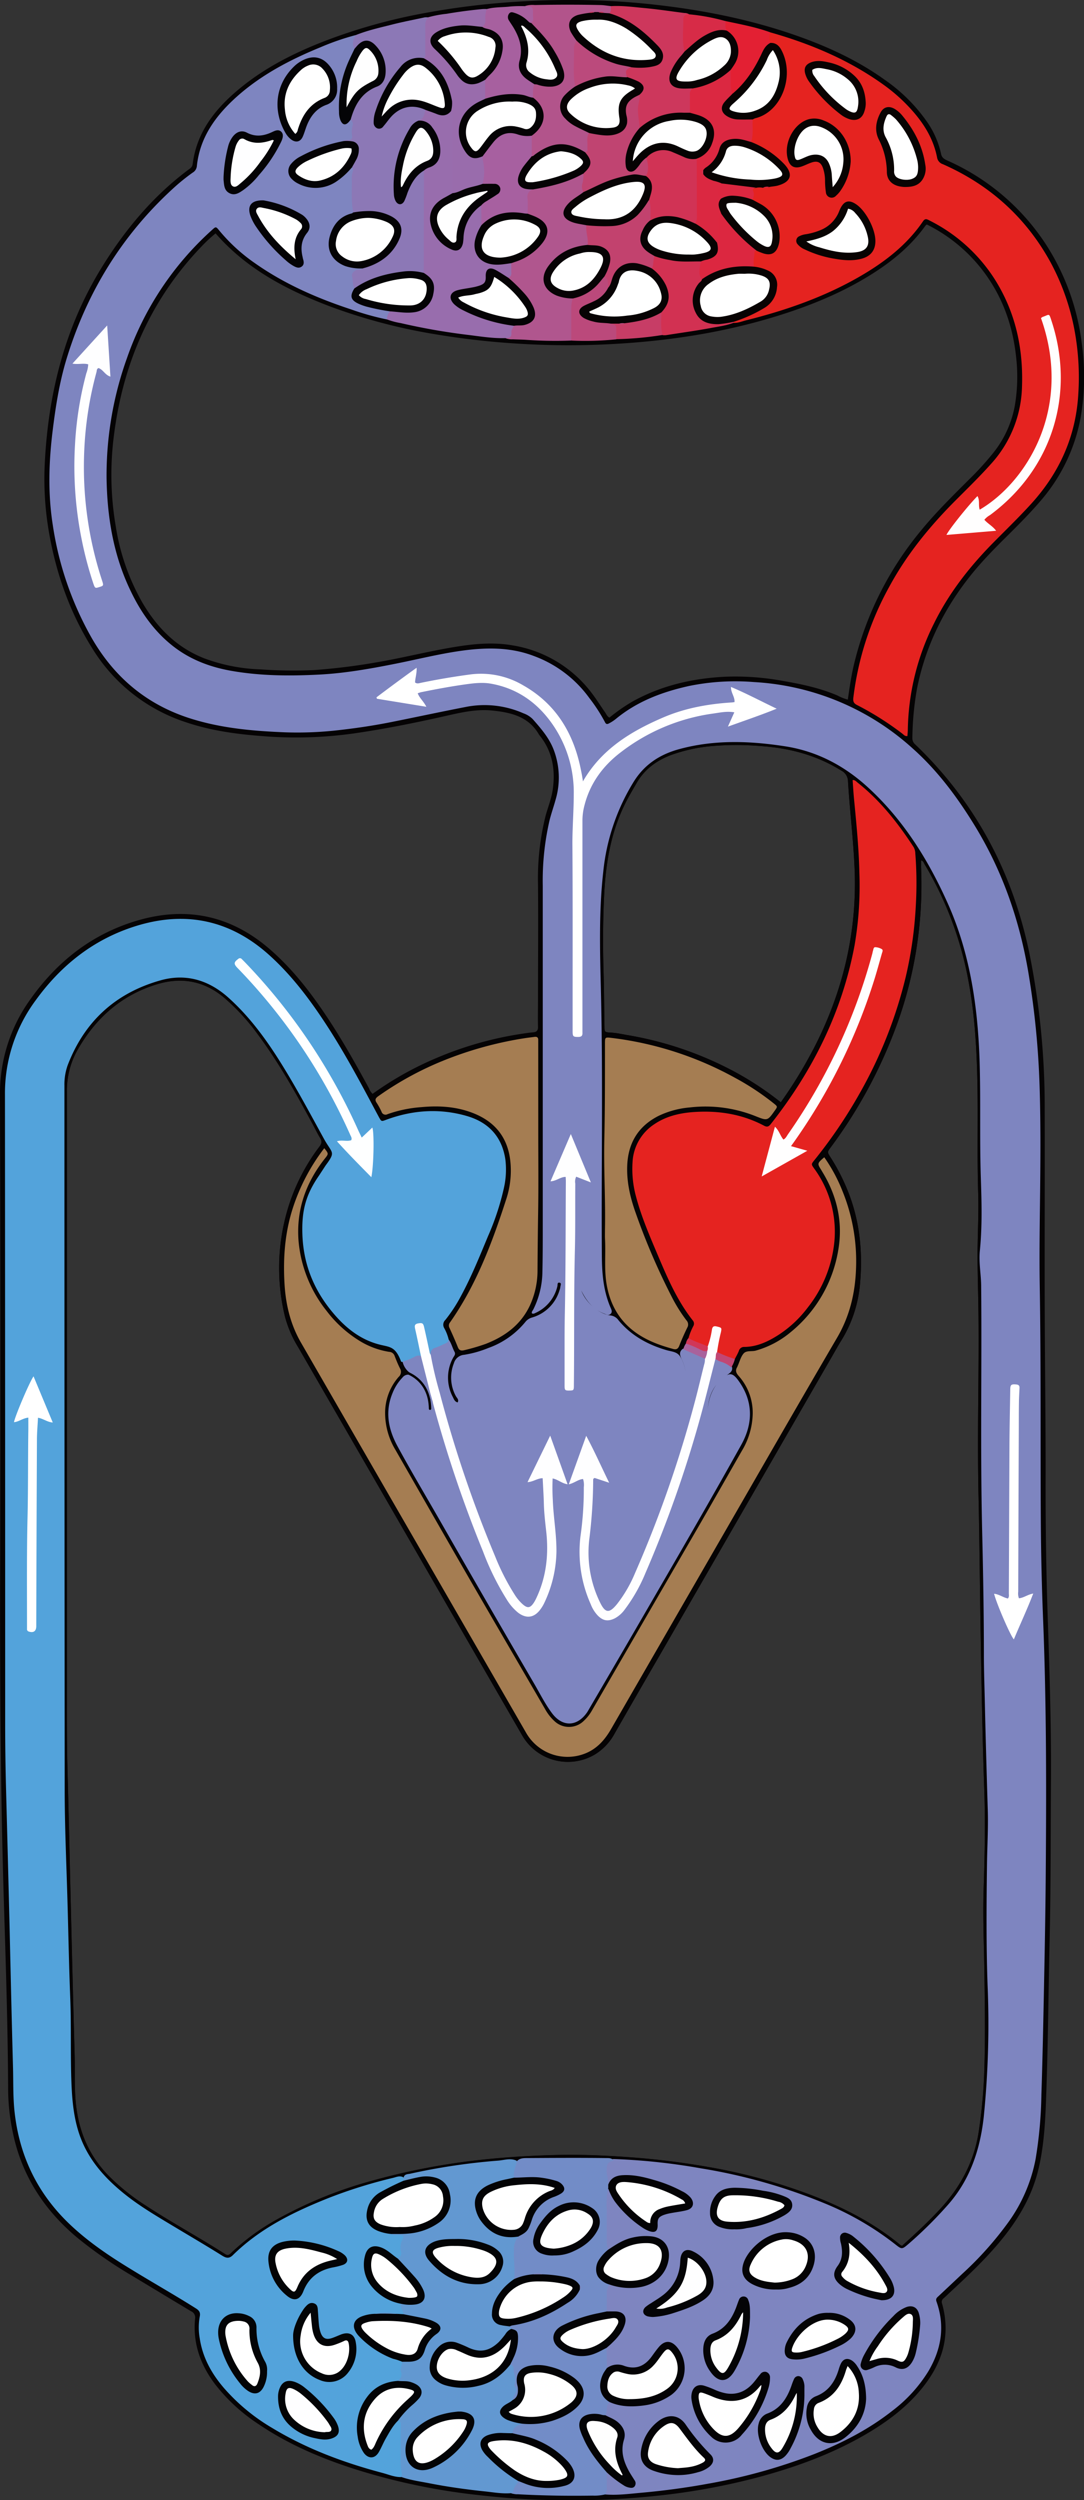 <svg xmlns="http://www.w3.org/2000/svg" width="160.38mm" height="369.73mm" viewBox="0 0 454.62 1048.05"><rect x="0" y="0" width="454.62" height="1048.05" fill="#333333" stroke="none"/><g id="Слой_2" data-name="Слой 2"><g id="Слой_1-2" data-name="Слой 1"><path d="M415,833.74c-.4-14.86-.57-29.73-.39-44.59.14-11.06.74-22.1.39-33.16q-.75-23.57-1.36-47.14c-.31-11.81-.24-23.63-.54-35.45q-.61-24.85-.75-49.74-.17-28.87.09-57.77c.17-16.2-.84-32.38-.27-48.59.37-10.57.06-21.15-.21-31.73-.22-8.48,0-17-.05-25.45,0-14.87-.61-29.7-2.92-44.43A148.73,148.73,0,0,0,390,362c-6.9-11.57-14.48-22.62-24.51-31.8-9-8.23-19.25-14.23-31.15-17.15-9.11-2.24-18.41-2.7-27.77-2.63a78.59,78.59,0,0,0-22.53,3c-7,2.11-13.2,5.4-17.44,11.64a86.39,86.39,0,0,0-14.45,40.14,255.83,255.83,0,0,0-1.21,27.4c0,10.38.27,20.77.48,31.15.31,15.54.13,31.08.11,46.61q-.06,30.75.14,61.49a39,39,0,0,0,3.92,17.11c.26.52.79,1,.42,1.88a16.05,16.05,0,0,1-11.81-10.64c-.3-.83-.24-1.87-1.25-2.32-.2.26-.39.39-.4.54a3.23,3.23,0,0,0,.06,1.12c1.7,5.63,5,10,10.71,11.72a16.16,16.16,0,0,1,7.54,5c5.3,5.83,12.24,9.06,19.76,10.72,3.44.76,4.76,2.69,5.58,5.55a15.3,15.3,0,0,1,.43,7.34,18.56,18.56,0,0,1-2.56,6.3c-.19.3-.49.67-.1,1s.91.09,1.2-.29a10.78,10.78,0,0,0,.88-1.47,16.66,16.66,0,0,0,.36-15.89c-.72-1.48-.8-2.64.19-3.9a4,4,0,0,0,1.64-2.23,17.82,17.82,0,0,1,1.22-2.62c.47-.94.72-2,1.24-2.89a4.91,4.91,0,0,0-.83-6.48,23,23,0,0,1-2.87-4.26c-6.92-11.81-12-24.45-16.78-37.23A62.48,62.48,0,0,1,266,490.17c-.41-11.19,6.78-19.39,17.13-21.88a53.13,53.13,0,0,1,35.16,3.38c3.91,1.77,4.17,1.76,6.91-1.69a180.7,180.7,0,0,0,21.36-34.76c8.08-17,13.33-34.75,14.37-53.51a237.9,237.9,0,0,0-1.37-40.8,63.36,63.36,0,0,1-.76-12.61c9,6.95,15.68,15.41,21.91,24.36a15.32,15.32,0,0,1,2.85,9.38c-.16,7.14.1,14.27-.44,21.42a167.35,167.35,0,0,1-6.64,35.9c-7.21,23.84-18.92,45.31-34.2,64.89-2.89,3.7-2.87,3.71-.34,7.73,6,9.46,8.51,19.68,6.88,30.83-1.93,13.24-8.37,24-18.26,32.75-4.48,4-9.53,7.37-15.57,7.91-4,.36-6.06,2.14-7.21,5.62-.41,1.36-1.18,2.62-1.05,4.11-.14,1.41-1.15,2-2.23,2.74a17.08,17.08,0,0,0-8.21,15.37,7.42,7.42,0,0,0,.1,1.42c.09.47.26,1,.9.83.47-.1.51-.49.46-.89a13.77,13.77,0,0,1-.16-1.7A16.21,16.21,0,0,1,305.12,577a1.6,1.6,0,0,1,2.44.29,21.94,21.94,0,0,1,5.85,12.15,27,27,0,0,1-3.74,17q-31.28,54.79-63.11,109.28c-.34.57-.68,1.14-1.06,1.69-4.08,5.89-9.8,5.85-13.85-.1-.64-.94-1.2-1.94-1.78-2.93C221.44,699.94,213,685.49,204.6,671q-18.21-31.51-36.3-63.11a36.77,36.77,0,0,1-3.92-9.14,22,22,0,0,1,4.76-20.82c1.52-1.79,1.61-1.81,3.47-.49a15.46,15.46,0,0,1,7,12.76c0,.66,0,1.33,0,2,0,.38,0,.8.49.87.68.1.7-.46.8-.91a7.52,7.52,0,0,0,.05-2.55c-.12-1.13-.17-2.27-.26-3.41,0-.13,0-.26,0-.4a13.43,13.43,0,0,0-5.11-8.51c-2.48-2-5.13-3.73-6.82-6.52a26.28,26.28,0,0,1-1.65-3.63c-.6-2-1.62-3-3.87-2.59a5.75,5.75,0,0,1-2.22-.37,33,33,0,0,1-12.23-5.9,54,54,0,0,1-20.19-30.32,44.1,44.1,0,0,1,1.15-26.69,48.39,48.39,0,0,1,9.28-15.63c.83-.95,1.22-1.66.52-3C132.2,468.9,125,455,116.46,442c-5.65-8.63-11.75-16.89-19.44-23.88C87.34,409.26,76.29,407,63.94,411c-13.49,4.41-23.69,13.1-31.4,24.84A39.62,39.62,0,0,0,26,458.2q.17,126.87.06,253.73c0,14.78.07,29.55.51,44.33.58,19.24.92,38.49,1.47,57.73.45,16.11.92,32.21,1.15,48.31.11,7.62-.16,15.25,1,22.83A50,50,0,0,0,44,913.38a94.66,94.66,0,0,0,16.25,13c11.23,7.36,23.06,13.72,34.34,21,1.32.85,1.85.15,2.6-.6a90.71,90.71,0,0,1,19.13-14.38c12.82-7.43,26.55-12.65,40.77-16.64,4-1.12,8-2.45,12.15-2.9,5.24-1.74,10.7-2.41,16.09-3.39,6.64-1.21,13.33-2.05,20-2.69,3.77-.36,7.54-1,11.37-.74a47.7,47.7,0,0,1,8.77-.64c10.62-.28,21.23-.3,31.84.21,1.14.09,2.27.23,3.41.28a264.48,264.48,0,0,1,27.5,2.87A250.76,250.76,0,0,1,328.44,918c17.68,5.69,34.49,13.09,48.8,25.29,1,.84,1.58.58,2.39-.16a237.87,237.87,0,0,0,17.35-17c7.5-8.51,12.86-18.09,15-29.39a170.31,170.31,0,0,0,2.54-21C415.38,861.77,415.42,847.75,415,833.74Zm-74.1-393.6a187.47,187.47,0,0,1-13.47,21.95,129.07,129.07,0,0,0-22.62-14.5A146.58,146.58,0,0,0,263.68,434c-2.53-.43-5-1-7.61-1.15s-2.52-.28-2.56-2.74c-.14-7.71-.16-15.43-.39-23.15-.3-10.2-.26-20.39.2-30.58.61-13.79,2.68-27.26,9-39.78,1.41-2.81,3-5.49,4.59-8.22,3.26-5.74,8.17-9.4,14.2-11.76a67.61,67.61,0,0,1,18.31-3.94,119.86,119.86,0,0,1,19.69.07c12,.82,23.38,3.81,33.71,10.27a5.1,5.1,0,0,1,2.82,4.46c.74,12.17,2.23,24.29,2.76,36.48C359.55,391,353.39,416.26,340.94,440.14ZM412.85,867a213.87,213.87,0,0,1-2.39,26.74c-1.92,12.36-7.5,22.85-15.88,32-5.1,5.55-10.64,10.65-16.25,15.73a3.67,3.67,0,0,1-.74-.38c-11-9.14-23.59-15.57-36.86-20.7a234.92,234.92,0,0,0-44.39-12.1,322.94,322.94,0,0,0-32.81-4c-10.18-.73-20.37-1.17-30.56-.89-10.37.27-20.72.88-31.05,2a282.92,282.92,0,0,0-45.53,8.7,177.68,177.68,0,0,0-40.23,16.31,94,94,0,0,0-19.3,14.14c-.77.75-1.33,1.08-2.4.4-10.88-7-22.28-13.12-33.09-20.22a90.89,90.89,0,0,1-16-12.84c-8-8.28-12.22-18.19-13.48-29.56-.77-6.95-.37-13.9-.57-20.85q-.84-30.3-1.56-60.6c-.48-19.43-.89-38.87-1.42-58.31-.36-13.06-.26-26.12-.27-39.18q0-122.85,0-245.72a34.63,34.63,0,0,1,4.44-17.49c7.59-13.35,18.4-23,33.23-27.52,10.37-3.19,19.91-1.47,28.32,5.63a90.23,90.23,0,0,1,14.08,15.34c8.73,11.72,15.85,24.42,22.79,37.24,1.13,2.09,2.16,4.24,3.39,6.27.82,1.35.63,2.27-.32,3.53a82.35,82.35,0,0,0-13.59,27.14,86.4,86.4,0,0,0-.9,44.07,47.54,47.54,0,0,0,5.5,12.8q34.63,59.94,69.23,119.91,12.42,21.51,24.83,43a22.13,22.13,0,0,0,30.54,7.83,23.21,23.21,0,0,0,8.13-8.65q9.79-17.09,19.68-34.13L349,568.51c1.24-2.14,2.42-4.32,3.73-6.41a53.84,53.84,0,0,0,8-24.45c1.06-12.5-.06-24.72-4.45-36.56a84.43,84.43,0,0,0-8-16c-1.36-2.13-1.36-2.13.1-4.11a202.47,202.47,0,0,0,28.09-52.38,171.65,171.65,0,0,0,9.81-65.4c0-.82,0-1.63,0-2.51,1,.22,1.16,1.07,1.51,1.67A146.74,146.74,0,0,1,406.1,410.9c2.76,14.57,3.56,29.3,3.83,44.08.27,15.06-.18,30.13.31,45.19.26,8-.19,16-.26,24-.07,9.16.31,18.3.39,27.45.12,12,0,24-.11,36-.13,13.44-.16,26.88.14,40.32.42,19.25.55,38.51.89,57.76.37,21.44.72,42.88,1.49,64.31.5,14.1.19,28.21-.27,42.31-.35,11.06.13,22.11.31,33.17C413,839.35,413.25,853.17,412.85,867Z" style="fill:#060404"/><path d="M408.29,239.73c4.68-5.67,9.87-10.86,15.07-16,4.46-4.44,8.89-8.9,13-13.72a73.56,73.56,0,0,0,16.87-35.08,100.55,100.55,0,0,0,.41-31.31,98.31,98.31,0,0,0-15.17-41.45,95.59,95.59,0,0,0-41-34.81c-1.32-.6-2.44-1.13-2.79-2.84a37.55,37.55,0,0,0-6.28-14,70.34,70.34,0,0,0-17.45-17.14c-12-8.59-25.33-14.53-39.23-19.25C312.13,7.5,292,3.74,271.56,1.63A318.27,318.27,0,0,0,237.05,0q-10.85.06-21.69.81a322.42,322.42,0,0,0-37.05,4.63A234.72,234.72,0,0,0,136.71,17c-13,5-25.41,11.19-36.22,20.13-10.08,8.33-18,18.1-19.69,31.68a2.82,2.82,0,0,1-1.35,2c-15,11.12-26.79,25.15-36.54,40.9-15.51,25-22.55,52.63-24.1,81.82a131,131,0,0,0,1.68,29.33c3,17.44,8.76,33.85,18.19,48.9a72.39,72.39,0,0,0,39.29,31c10.44,3.53,21.26,5,32.17,5.82a173.68,173.68,0,0,0,38.47-1.16c12.59-1.82,25.07-4.32,37.49-7.11,6.68-1.5,13.39-3.17,20.3-2.46,7.81.79,15.3,2.48,19.66,10.11a1.7,1.7,0,0,0,.17.23c5.47,6.74,6.78,14.49,5.58,22.86-.56,3.89-2.1,7.51-3.08,11.27a108.32,108.32,0,0,0-3.1,28.31c.15,16.21,0,32.42,0,48.63,0,3.72-.09,7.44,0,11.15.06,1.64-.63,2.23-2.07,2.34-1.61.13-3.21.38-4.81.62a147.22,147.22,0,0,0-35.75,10.16,136.27,136.27,0,0,0-26.73,15,5.49,5.49,0,0,1-1.45-2.19c-5.37-9.86-10.85-19.65-17-29-7.05-10.7-14.78-20.83-24.5-29.29C97,383.8,78.29,379.78,57.53,385.91c-19,5.61-33.7,17.24-45,33.28A67.35,67.35,0,0,0,0,459.35Q.29,563.2.05,667C0,711.08.3,755.11,1.68,799.14c.8,25.72,1.62,51.44,1.73,77.18a90,90,0,0,0,1.9,17.31c3.66,18.1,13.07,32.69,27.14,44.44a184.27,184.27,0,0,0,23.22,16.08C63.82,959.06,72,964,80.12,968.87A2.81,2.81,0,0,1,81.81,972c-1,10.29,2.25,19.32,8.38,27.44a75,75,0,0,0,18,16.6c12.29,8.36,25.76,14.18,39.83,18.75a266.37,266.37,0,0,0,51.44,11c9.56,1.11,19.13,1.91,28.75,2.16a343.24,343.24,0,0,0,52.76-2.35,278.68,278.68,0,0,0,35.78-6.82c15.75-4.15,31-9.56,45.22-17.67,8.73-5,16.85-10.79,23.46-18.46,9.25-10.73,13.67-22.76,9.66-37a1.86,1.86,0,0,1,.67-2.22c.93-.81,1.81-1.69,2.72-2.54,7-6.49,13.93-13,20.12-20.29,7.92-9.33,14.19-19.56,17-31.64,2-8.57,2.64-17.33,3-26.09.93-23,1.06-46.11,1.6-69.17.51-22,.41-44,.56-66.06.17-22.79-.54-45.56-1.31-68.33-.71-20.77-1-41.54-.92-62.33,0-23.83-.33-47.66-.39-71.5-.06-26.79.08-53.58,0-80.37a325,325,0,0,0-6.32-65c-7-34.26-22.66-63.81-48-88.07a3.32,3.32,0,0,1-1.18-2.71,125.4,125.4,0,0,1,1.91-20.47C388.19,270.38,396.39,254.16,408.29,239.73Zm-22,123.42c0-.82,0-1.63,0-2.51,1,.22,1.16,1.07,1.51,1.67A146.74,146.74,0,0,1,406.1,410.9c2.76,14.57,3.56,29.3,3.83,44.08.27,15.06-.18,30.13.31,45.19.26,8-.19,16-.26,24-.07,9.16.31,18.3.39,27.45.12,12,0,24-.11,36-.13,13.44-.16,26.88.14,40.32.42,19.25.55,38.51.89,57.76.37,21.44.72,42.88,1.49,64.31.5,14.1.19,28.21-.27,42.31-.35,11.06.13,22.11.31,33.17.22,13.82.43,27.64,0,41.46a213.87,213.87,0,0,1-2.39,26.74c-1.92,12.36-7.5,22.85-15.88,32-5.1,5.55-10.64,10.65-16.25,15.73a3.67,3.67,0,0,1-.74-.38c-11-9.14-23.59-15.57-36.86-20.7a234.92,234.92,0,0,0-44.39-12.1,322.94,322.94,0,0,0-32.81-4c-10.18-.73-20.37-1.17-30.56-.89-10.37.27-20.72.88-31.05,2a282.92,282.92,0,0,0-45.53,8.7,177.68,177.68,0,0,0-40.23,16.31,94,94,0,0,0-19.3,14.14c-.77.75-1.33,1.08-2.4.4-10.88-7-22.28-13.12-33.09-20.22a90.89,90.89,0,0,1-16-12.84c-8-8.28-12.22-18.19-13.48-29.56-.77-6.95-.37-13.9-.57-20.85q-.84-30.3-1.56-60.6c-.48-19.43-.89-38.87-1.42-58.31-.36-13.06-.26-26.12-.27-39.18q0-122.85,0-245.72a34.63,34.63,0,0,1,4.44-17.49c7.59-13.35,18.4-23,33.23-27.52,10.37-3.19,19.91-1.47,28.32,5.63a90.23,90.23,0,0,1,14.08,15.34c8.73,11.72,15.85,24.42,22.79,37.24,1.13,2.09,2.16,4.24,3.39,6.27.82,1.35.63,2.27-.32,3.53a82.35,82.35,0,0,0-13.59,27.14,86.4,86.4,0,0,0-.9,44.07,47.54,47.54,0,0,0,5.5,12.8q34.63,59.94,69.23,119.91,12.42,21.51,24.83,43a22.13,22.13,0,0,0,30.54,7.83,23.21,23.21,0,0,0,8.13-8.65q9.79-17.09,19.68-34.13L349,568.51c1.24-2.14,2.42-4.32,3.73-6.41a53.84,53.84,0,0,0,8-24.45c1.06-12.5-.06-24.72-4.45-36.56a84.43,84.43,0,0,0-8-16c-1.36-2.13-1.36-2.13.1-4.11a202.47,202.47,0,0,0,28.09-52.38A171.65,171.65,0,0,0,386.26,363.15ZM253.32,376.39c.61-13.79,2.68-27.26,9-39.78,1.41-2.81,3-5.49,4.59-8.22,3.26-5.74,8.17-9.4,14.2-11.76a67.61,67.61,0,0,1,18.31-3.94,119.86,119.86,0,0,1,19.69.07c12,.82,23.38,3.81,33.71,10.27a5.1,5.1,0,0,1,2.82,4.46c.74,12.17,2.23,24.29,2.76,36.48,1.17,27-5,52.29-17.44,76.17a187.47,187.47,0,0,1-13.47,21.95,129.07,129.07,0,0,0-22.62-14.5A146.58,146.58,0,0,0,263.68,434c-2.53-.43-5-1-7.61-1.15s-2.52-.28-2.56-2.74c-.14-7.71-.16-15.43-.39-23.15C252.82,396.77,252.86,386.58,253.32,376.39Zm104.93-98.3c-1.21,5-1.94,10.05-2.68,15.18a19.47,19.47,0,0,1-4.3-1.7c-7.38-3.17-15.19-4.8-23-6.15a109.87,109.87,0,0,0-24.16-1.74c-13.63.68-26.68,3.66-38.72,10.32a73.92,73.92,0,0,0-9.8,6.82c-1-.53-1.31-1.48-1.84-2.23-1.8-2.57-3.45-5.25-5.35-7.75a51.92,51.92,0,0,0-33.28-20.28c-7.17-1.28-14.41-.85-21.61.21-11.93,1.75-23.61,4.84-35.49,6.86a260.51,260.51,0,0,1-26.3,3.26,190.12,190.12,0,0,1-22.27-.28A74.64,74.64,0,0,1,85.74,276c-11.71-4.57-20-13-26.17-23.64a93.07,93.07,0,0,1-11-31.61,128.12,128.12,0,0,1-1.07-35.89c3.5-31.11,15.06-58.61,36.91-81.42a62.2,62.2,0,0,1,6-5.6c13.1,15,30,23.77,48,30.61A234.67,234.67,0,0,0,181.84,140a328.21,328.21,0,0,0,34.54,4,336.11,336.11,0,0,0,39.13.29c24.56-1.23,48.75-4.91,72.26-12.4,13.17-4.19,25.85-9.46,37.6-16.82,8.79-5.5,16.71-12,22.79-20.52a3.54,3.54,0,0,1,.55-.44,67,67,0,0,1,23.52,19.38c8.11,10.65,12.47,22.76,13.9,36a72.53,72.53,0,0,1-.51,20.49,44.36,44.36,0,0,1-9,19.79,122.7,122.7,0,0,1-10.18,11.2c-6.88,6.87-13.82,13.69-20,21.22A138.49,138.49,0,0,0,358.25,278.09Z" style="fill:#050304"/><path d="M188.17,561.52c1.15,1.55,1.54,3.46,2.44,5.12.61,1.13-.21,1.79-.61,2.58a17.37,17.37,0,0,0-.06,16.46c.43.87.79,1.93,2,2.2.63-1.19-.34-1.85-.74-2.61a16.17,16.17,0,0,1-.84-13.8,4.86,4.86,0,0,1,4.27-3.54,45.29,45.29,0,0,0,10.13-2.84A35.42,35.42,0,0,0,220.46,554a5.42,5.42,0,0,1,2.81-1.74,16.89,16.89,0,0,0,11.41-11.47,4.92,4.92,0,0,0,.3-1.09c0-.7.66-1.79-.26-2-1.15-.27-.78,1-1,1.66a16.34,16.34,0,0,1-9.44,11.15,1.25,1.25,0,0,1-1.17.07c-.3-.68.31-1.18.57-1.7a36.2,36.2,0,0,0,3.8-15.69c.16-7.06.15-14.11.15-21.17q0-70.36,0-140.74a112.48,112.48,0,0,1,2.8-27.2c.72-2.95,1.75-5.83,2.56-8.76a32.73,32.73,0,0,0-.88-21.29c-1.93-4.87-5.32-8.76-8.73-12.62a10.38,10.38,0,0,0-3.85-2.39,40.41,40.41,0,0,0-24.3-2.65c-10.34,2-20.64,4.22-31,6.29-7.08,1.42-14.21,2.5-21.39,3.32a151.09,151.09,0,0,1-23.38,1c-12.46-.51-24.84-1.53-36.94-5C63,296.51,48.45,284.85,38.4,267.34a136.43,136.43,0,0,1-16.26-47.23c-2.06-13.11-1.69-26.18-.09-39.29,1.26-10.32,2.86-20.55,5.9-30.51C36.45,122.55,51.11,98.65,72.6,79a84.69,84.69,0,0,1,8.22-6.65,3.52,3.52,0,0,0,1.74-2.72c1.25-12,7.8-21,16.44-28.83,10.4-9.36,22.59-15.75,35.44-21A105.22,105.22,0,0,1,149.2,14.7c.18,2-.74,3.91,0,5.88a9.79,9.79,0,0,1-1.5,4,44.24,44.24,0,0,0-4.52,23.26c.19,3.11,1.06,3.56,3.91,2.15,1.36.41,1.53,1.51,1.51,2.68,0,.75-.19,1.49-.22,2.24-.17,4.1-.17,4.1-4,4.88a73,73,0,0,0-15.89,5.35,19.58,19.58,0,0,0-4.34,2.73c-3.07,2.53-2.9,5.91.48,8a14.53,14.53,0,0,0,14.19.77,22,22,0,0,0,6.36-4.74c.81-.8,1.48-2.08,3-1.6a2.35,2.35,0,0,1,.49,1.87,96.34,96.34,0,0,0,.06,16.38c-.21,1.37-1.35,1.66-2.4,2.12-4.7,2.07-7.12,5.88-7.65,10.8-.58,5.25,3.8,9.62,9.91,10.31,1.2.14,2.49-.17,3.55.69.09.28.09.71-.14.76-4.24.87-3.62,3.83-3,6.82a4.35,4.35,0,0,1,.07,1.14c-1.13,4-.69,4.73,3.29,6.24,3.63,1.38,7.59,1.35,11.2,2.76a3.74,3.74,0,0,1-1.23,3.73,111.47,111.47,0,0,1-15-4.19c-14.32-4.71-28-10.67-40.44-19.42A74.17,74.17,0,0,1,91.91,96.58c-1.35-1.65-1.4-1.66-3-.18a128.94,128.94,0,0,0-35.65,53.68,145.65,145.65,0,0,0-8.57,50.12c.23,16.52,2.86,32.6,10.16,47.64C59,256.5,64.41,264.3,72,270.41c7.37,5.95,15.91,9.21,25.14,10.82,12.17,2.13,24.47,2.18,36.74,1.55,10.83-.55,21.51-2.46,32.14-4.58,8.94-1.78,17.79-4,26.82-5.31,10.43-1.49,20.87-1.79,31,2.08a50,50,0,0,1,23.34,17.67,68.83,68.83,0,0,1,6.52,10.05c.47,1,1,.94,1.77.52a16.41,16.41,0,0,0,2.86-1.88c9-7.39,19.48-11.3,30.65-13.77a96.89,96.89,0,0,1,27.28-1.64,108,108,0,0,1,66.6,27.91c10.24,9.13,18.4,20.06,25.58,31.7,11.92,19.29,19.21,40.27,22.92,62.6a353.1,353.1,0,0,1,4.63,47.14c.51,16.21.37,32.41.17,48.61-.15,12-.29,24-.09,36,.52,32.32.24,64.63.43,97q.13,21.43,1,42.86c1.4,35.54,1.35,71.09,1.07,106.64-.11,14.39-.37,28.78-.66,43.17-.32,16.19-.63,32.39-1.16,48.58a179.93,179.93,0,0,1-2.44,27A66.56,66.56,0,0,1,423,931.4a142.2,142.2,0,0,1-19.37,21.72q-5,4.71-10,9.4c-.68.64-1.32,1.06-.86,2.34,3.66,10.31,2,20.06-3.49,29.28a60.82,60.82,0,0,1-14.95,16.38c-9.94,7.85-21.09,13.55-32.8,18.2a234.82,234.82,0,0,1-44.63,12.45c-9.26,1.7-18.58,2.94-27.95,3.78-5,.45-10,1.12-15.1.72a25.81,25.81,0,0,1,.1-8.68c.91-1.35,1.64-.2,2.34.23,2,1.22,3.67,3,5.83,4.06.94.46,2,1.13,2.9.25s0-1.94-.45-2.82c-1.13-2.08-2.52-4-3.23-6.32a17,17,0,0,1-.66-9.22c1-4.17,0-6-3.69-8.28-1.2-.73-2.68-1.08-3.37-2.5,0-2.13-.18-4.33,1.85-5.82,2.31-.08,4.37,1.08,6.68,1.26a30.26,30.26,0,0,0,17.06-3.47A12.88,12.88,0,0,0,284,985.3c-2.11-3.19-4.48-3.39-7.23-.65a47.23,47.23,0,0,0-3.15,4.05c-2.88,3.54-6.41,5.3-11.06,4a10.1,10.1,0,0,0-6.45-.11c-.72.27-1.5.42-2-.42-.75-2.38-.42-4.79-.3-7.2a6,6,0,0,1,2.22-3.18,19.06,19.06,0,0,0,5.16-7c1.13-3,0-4.7-3.21-5-1.35-.13-2.89.34-3.9-1.08-.36-3.75-1.43-7.58,1.07-11,2.33-.81,4.44.52,6.68.68,5.65.41,10.82-.5,14.87-4.9a12.1,12.1,0,0,0,3.1-7.22,7.17,7.17,0,0,0-6.61-7.85c-5.58-.49-10.8.48-15.45,3.84-.89.64-1.83,1.93-3.22.72a5.41,5.41,0,0,1-.85-3.26c-.06-6.08-.08-12.16,0-18.24a7,7,0,0,1,.75-3.3c1.32-1.54,1.7-.07,2.1.75,2.91,6,7.67,10.32,13,14.06a11,11,0,0,0,3,1.58c1.47.46,2.32,0,2.54-1.66.5-3.9,1.3-4.69,5.16-5.63,2.22-.54,4.52-.61,6.74-1.16,1.11-.28,2.3-.55,2.58-1.91a3.24,3.24,0,0,0-1.4-3.23,30.19,30.19,0,0,0-8.54-4.52,50.89,50.89,0,0,0-16.86-3.87c-2.6-.09-4.92.4-6.55,2.67-.37.51-.88,1.15-1.57.27a14.9,14.9,0,0,1-1-5.76c0-2.58,1-4.33,3.7-4.72a261.15,261.15,0,0,1,36.59,3.9,234.62,234.62,0,0,1,51.87,14.66,124.27,124.27,0,0,1,29.59,17.13c2.85,2.26,2.89,2.26,5.66-.1a174.22,174.22,0,0,0,16.06-15.86c9.67-10.68,14-23.57,15.52-37.68a390,390,0,0,0,1.57-55.1c-.58-16.68-.46-33.35-.25-50,.09-7.7.57-15.43.34-23.13-.46-15.14-.9-30.27-1.24-45.41-.14-6.37-.37-12.76-.39-19.13,0-17.63-.32-35.27-.74-52.88-.79-34-.09-68.05-.4-102.07,0-5-1.07-10.08-.55-15.13,1-10,.76-20,.42-30-.57-16.78,0-33.56-.56-50.31-.8-22.7-4.13-45-13.63-65.93C389.05,360,378.68,343.47,364,330.05c-9.83-9-21.28-15.1-34.59-17.18-14.89-2.32-29.79-2.86-44.52,1.15-8,2.18-14.49,6.3-19.05,13.57A88.62,88.62,0,0,0,253,365.41c-1.85,16.44-1.41,33-1,49.41.93,37.27.15,74.54.41,111.8.06,7.42.68,14.65,3.66,21.54.37.84.87,1.83,0,2.64s-1.81.17-2.68-.15c-4.1-1.52-7.08-4.53-9.6-9.66,1.82,4.92,7.18,9.9,12.48,10.47a4.74,4.74,0,0,1,3.08,1.94c5.36,6.49,12.36,10.32,20.33,12.62,2.05.59,4.48.61,5.69,2.85a16.24,16.24,0,0,1,2.19,9.87,15.2,15.2,0,0,1-1.9,5.9,15.89,15.89,0,0,0,.24-14.84c-.68-1.48-1.23-2.84.19-4.16a1.35,1.35,0,0,1,1.3-.33c2.95,1.3,6.21,2,8.63,4.33.63,1.74,0,3.42-.42,5.05A508,508,0,0,1,266.5,661a66.69,66.69,0,0,1-6,10.41,15.11,15.11,0,0,1-2.41,2.82c-2.66,2.39-4.74,2.12-6.45-1a46.73,46.73,0,0,1-4.75-13.73c-1.22-6.34-.77-12.7,0-19.06A124.06,124.06,0,0,0,248,624.21c-.07-5.69.11-5.78,5.91-4.05-2.62-5.36-4.67-10.71-7.85-16.14-2.29,5.69-4,11.09-6,16.29.56.44.87.12,1.19,0,3.42-1.38,4.12-.88,4.25,2.92.27,7.36-.57,14.65-1.42,21.93-1.14,9.85.8,19.15,4.79,28.11a4.82,4.82,0,0,0,.27.5c3.33,5.76,7.81,6.12,12,.88,4.8-6,7.9-13,10.84-20.07a519.52,519.52,0,0,0,26.59-82.35c.23-1,.32-2.1,1.33-2.74,2.68.45,5.21,1.22,7.05,3.42.48,1.75-.67,2.54-1.89,3.41-5.5,3.87-7.69,7.76-8.27,14.48.5-5.08,2.18-9.59,6.2-13,2.93-2.47,4.29-2.31,6.54.73,6.48,8.77,6.35,18.16,1.32,27.18-13.68,24.56-27.83,48.86-41.93,73.18q-10.75,18.54-21.59,37.05c-.33.58-.66,1.16-1,1.71-4.14,6.17-10.35,6.48-14.8.55-2.86-3.81-5-8.11-7.39-12.22q-19.74-33.84-39.21-67.82c-6.1-10.67-12.42-21.22-18.27-32-3.83-7.09-5.26-14.47-2-22.26a19.92,19.92,0,0,1,4.14-6.44,3.05,3.05,0,0,1,4.56-.36c4,3,6.56,6.83,6.82,12a5.27,5.27,0,0,0,.26,1.69c0-1.55-.92-3.16.46-4.53,1.41.37,1.42,1.67,1.71,2.71a516.86,516.86,0,0,0,24.22,69.29,68.61,68.61,0,0,0,8.18,14.38,13.2,13.2,0,0,0,2.35,2.49c3.56,2.75,6.77,2.28,9.13-1.61a44.15,44.15,0,0,0,6.07-20.36c.54-8.29-1-16.5-1.48-24.77a65.35,65.35,0,0,1-.14-6.56c.13-2.62.72-2.92,3.27-1.91a7.56,7.56,0,0,0,2.45.79c-1.76-5.63-3.78-10.86-6.05-16.23-2.67,5.09-5.09,10.23-7.63,15.17.21.37.37.43.59.36,4.49-1.46,4.62-1.39,4.86,3.28.51,9.79,1.91,19.52,1.71,29.34a44,44,0,0,1-5,18.61c-1.84,3.75-4.24,4-7.18,1-3.34-3.37-5.45-7.6-7.39-11.83A464.41,464.41,0,0,1,186.12,593q-3-10.46-5.52-21a16.35,16.35,0,0,1-.68-3.93c-.13-2,.94-3.14,2.65-3.88C184.46,563.32,186.36,562.5,188.17,561.52Z" style="fill:#7e85c0"/><path d="M188.17,561.52c-.17,1.43-1.46,1.62-2.43,2.1a30.43,30.43,0,0,1-3.39,1.43,2.42,2.42,0,0,0-1.71,2.86c-1.48-.17-1.22-1.48-1.48-2.37-.77-2.64-1.15-5.37-1.79-8-.2-.82-.47-1.85-1.59-1.62s-.77,1.32-.65,2.1c.54,3.44,1.81,6.76,1.79,10.3-2.86,1-5.3,3.36-8.68,2.5-2.35-6.38-4.69-6.1-8.82-7.12-7.3-1.8-13.14-6-18.14-11.5-9-9.94-14-21.28-14.46-34.73-.33-9.85,1.34-16.55,7-24.72.16-.24,2.64-4.06,2.81-4.29,4.32-5.87,2.68-4.79-.8-11.13-6.33-11.53-12.5-23.14-19.61-34.23-5.79-9-12.23-17.5-20.23-24.71C87.7,410.87,78,407.9,67.16,411c-18.72,5.31-31.72,17.19-38.74,35.43a23.92,23.92,0,0,0-1.4,8.7q0,147.45.11,294.9c0,15.32.7,30.66,1.14,46,.4,13.8.64,27.61,1.18,41.4.46,11.92.05,23.83.51,35.72.35,9,1.27,18,5.31,26.43,3.78,7.85,9.5,14,16.1,19.44s14.06,9.81,21.42,14.23c6.78,4.07,13.61,8.07,20.32,12.27,1.61,1,2.91,1.44,4.53-.15,11.44-11.28,25.55-18.15,40.22-24a203.41,203.41,0,0,1,27-8.42c1.36-.34,2.74-1,4.18-.3a1.37,1.37,0,0,1,.6,1.19c-.17,1.29-1.29,1.53-2.2,2-2.31,1.12-4.59,2.3-6.88,3.44a10.68,10.68,0,0,0-4.09,3.45c-3.88,5.46-2.08,10.61,4.33,12.52,1.18.36,2.41.48,3.62.74a8.38,8.38,0,0,0,1.11.22c4.32.35,4.32.35,3.53,4.62a12.82,12.82,0,0,0,0,3.66,2,2,0,0,1-1.7,2.5c-1.93.15-3.05-1.35-4.47-2.23-2.16-1.36-4.35-3.32-7-1.72s-2.65,4.5-2.41,7.18a14.52,14.52,0,0,0,7.69,12c2.31,1.32,4.83,2.2,7.19,3.42.56,1.55,1.75,3,.9,4.8a3.11,3.11,0,0,1-2.33.34,35.92,35.92,0,0,0-9.77-.11,27,27,0,0,0-4.41,1c-3.75,1.44-4.43,4-1.76,7a34.44,34.44,0,0,0,14.17,9.62c1.39.5,3,.64,3.88,2.12.3,1.85-.16,3.7,0,5.57.09,1.2-.88,2-1.86,2.63-2.68.91-5.6,1-8.09,2.6-6.22,4-9.67,12.33-8.28,20.22a14.19,14.19,0,0,0,2.06,5.87c1.93,2.74,4.09,2.72,5.72-.22,2-3.57,3.65-7.32,6.11-10.6.79-1.06,1.49-2.31,3.19-1.81,1.25,1,1.09,2.35,1.13,3.66.15,6-.24,12,.25,17.94.07.86.26,2-1.18,2.12-2.71,0-5.17-1.09-7.71-1.76-16.2-4.29-31.8-10.1-46.2-18.82A81.72,81.72,0,0,1,93.88,1001c-5.15-6-8.93-12.78-10.11-20.78a25.76,25.76,0,0,1,0-9.1c.35-1.67-.15-2.53-1.58-3.43-9-5.69-18.29-10.93-27.37-16.51C46.32,946,38,940.44,30.6,933.66,16.25,920.58,8.16,904.4,6.09,885.09c-.65-6.1-.47-12.19-.63-18.28-.55-20-1-40-1.46-60q-.7-28.15-1.45-56.31-.37-13.87-.38-27.74,0-131.88-.09-263.75A65.56,65.56,0,0,1,15,419.27c10.69-14.75,24.42-25.6,41.94-31.06,21.1-6.58,40-2.44,56.38,12.52,9.09,8.28,16.43,18,23.14,28.22,7.69,11.72,14.31,24.05,20.88,36.41l1.61,3c1,1.8,1,1.8,3,1.05,11.13-4.11,22.48-4.89,33.88-1.57,9,2.62,14.66,8.59,16.1,18.09a34.83,34.83,0,0,1-.63,12.21,109.28,109.28,0,0,1-6.6,20c-3.55,8.52-7,17.1-11.41,25.21a62.87,62.87,0,0,1-6.55,10,2.72,2.72,0,0,0-.47,3.33A18.83,18.83,0,0,1,188.17,561.52Z" style="fill:#53a3db"/><path d="M323.11,13.58C340.35,18.47,356.64,25.39,371.2,36a71.72,71.72,0,0,1,11,9.93c5.26,5.82,9.3,12.31,10.81,20.13a3.56,3.56,0,0,0,2.44,2.78c19.75,8.73,35,22.45,45.32,41.45a97.9,97.9,0,0,1,10.49,31.84,108.09,108.09,0,0,1,1,22.51c-.91,17.82-7.69,33.19-19.64,46.39-5.51,6.08-11.44,11.74-17.17,17.6C406,238.37,397.79,249,391.73,261.3a102.93,102.93,0,0,0-11,44.53c0,.92-.11,1.83-.17,2.72-1.11.15-1.56-.59-2.12-1a124.93,124.93,0,0,0-19-12c-1.44-.73-1.74-1.52-1.55-3.11A127.57,127.57,0,0,1,372.93,246c7.22-13.36,16.68-25,27.34-35.74,5.11-5.14,10.32-10.17,15.16-15.58a49.76,49.76,0,0,0,13.18-32.35c.61-16.43-2.77-31.78-11.71-45.71a69,69,0,0,0-27.19-24.25c-1-.52-1.72-.9-2.59.37C380.27,102.79,370.83,110,360.41,116c-14.86,8.55-30.89,14.12-47.45,18.26-1.74.44-3.43,1.17-5.28,1.08a.57.57,0,0,1,.06-.77c3.46-2,7.31-3.13,10.81-5.07,3-1.65,5.17-3.78,6.15-7.11,1.28-4.33-.3-7.46-4.59-9-1.43-.5-3-.5-4.29-1.46-.72-2.59-1.25-5.15,1.08-7.28a6.39,6.39,0,0,1,3,.73c3.46,1.15,5.18.19,6.06-3.39,1.37-5.54-1.56-12.15-6.79-15.45-1.34-.84-3.05-1.21-3.84-2.82-.24-1.11,0-2.23-.12-3.35a1.84,1.84,0,0,1,1.55-2.27,18.65,18.65,0,0,1,3.17-.14,7.33,7.33,0,0,0,2.55-.27,30.62,30.62,0,0,0,4.72-1c3.38-1.21,4.13-3.89,1.77-6.66a35.68,35.68,0,0,0-11.75-8.83c-1.07-.53-2.43-.77-2.62-2.32.4-2.77,0-5.6.56-8.35.55-1.29,1.78-1.67,2.92-2.11,9.64-3.71,13.43-16.6,9.78-25.35a8.49,8.49,0,0,0-5-4.8C321.72,16.61,321.41,15.05,323.11,13.58Z" style="fill:#e52320"/><path d="M225.74,474.92c0,11.05.13,22.11-.05,33.16q-.19,12.13-.26,24.28a35,35,0,0,1-3.22,14.94c-3.81,8.07-10.43,12.9-18.5,16.05a83,83,0,0,1-9,2.64c-1.33.34-2.14.11-2.69-1.25-1.1-2.74-2.29-5.44-3.53-8.12a2.08,2.08,0,0,1,.29-2.34c11-15.7,17.66-33.41,23.49-51.46A38.21,38.21,0,0,0,214,486.5c-1.14-9.81-6.48-16.27-15.42-19.83-7-2.79-14.38-3.27-21.88-2.56a53.62,53.62,0,0,0-14.18,2.95A1.74,1.74,0,0,1,160,466a29.67,29.67,0,0,0-2.06-3.75c-.84-1.27-.41-1.94.72-2.74a134.4,134.4,0,0,1,27.24-14.89,154.21,154.21,0,0,1,34-9.39c1.41-.23,2.83-.37,4.24-.57,1.05-.15,1.64.22,1.59,1.37,0,.67,0,1.34,0,2Z" style="fill:#a57d52"/><path d="M168,1038.23a1.15,1.15,0,0,0,.58-1.21c-1-3.74-.4-7.55-.51-11.32-.09-2.94,0-5.88,0-8.83,0-.94.16-2-1.21-2.15,0-2.27,1.81-3.42,3.1-4.86a28.67,28.67,0,0,1,3.4-3c1.51-1.23,2.94-2.65,2.32-4.81s-2.61-2.52-4.47-3c-1.42-.38-3.09.38-4.29-1,1-1.1,1.94-2.11,1.22-3.89-.54-1.32.59-2.68.51-4.09.94-.86,2.15-.59,3.25-.74,2.53-.35,4.54-1.42,5.4-4a16.69,16.69,0,0,1,5.11-7.37c2-1.76,1.69-3.09-.87-4.16a43,43,0,0,0-9.34-2.38c-1.11-.19-2.3-.21-3-1.34-.14-1.53-1.51-2.74-1.14-4.4,1.7-.86,3.5-.13,5.26-.29,3.61-.34,4.94-2.35,3.3-5.61-1.83-3.66-4.64-6.64-7.42-9.61-.94-1-2.32-1.73-2.34-3.38.8-.78,1.8-1.22,1.33-2.87a7.13,7.13,0,0,1,.64-5.25c.65-1.23.27-1.59-1.19-1.75-1.2-.13-2.48.39-3.58-.48,1.52-1.45,3.42-.79,5.15-.85,5.27-.15,10.16-1.39,14.41-4.62a10.88,10.88,0,0,0,4-12.2c-1-3.26-3.6-5.25-7.46-5.64a22.49,22.49,0,0,0-7.61.9c-1.07.26-2.16.9-3.27.09l0-1.28c.3-1.52,1.67-1.4,2.68-1.61a264.61,264.61,0,0,1,36.82-5.49c2.61-.18,5.23-1.2,7.85,0,1.42,2.45-.52,4.61-.59,6.92-.8,1.3-2.19,1.39-3.48,1.68a31.38,31.38,0,0,0-8.36,2.83c-3.33,1.83-4.53,4.34-3.93,8.07a14.74,14.74,0,0,0,14.39,11.95c1,0,2.11-.62,2.86.57-1.44,4.33-1.27,8.76-.84,13.2a11.59,11.59,0,0,1-.36,3.94c-.33,1.3-1.38,2-2.31,2.81a19.1,19.1,0,0,0-6.2,8.74c-1.49,4.69-.35,6.78,4.37,7.93a9.15,9.15,0,0,1,1.93.51,1.22,1.22,0,0,1,.6,1.51c-1.36,1.58-2.65,3.23-4,4.86a11.61,11.61,0,0,1-14.34,3.53c-1.58-.68-3.16-1.34-4.77-1.93a6.36,6.36,0,0,0-7.69,2.12c-4.5,5.68-4.46,12.44,4.35,14.51s16.6.14,23.07-6.4A7.14,7.14,0,0,1,214,991c1.67,0,2,1.24,2.23,2.46.6,2.78.47,5.65.93,8.46.26,1.53-.9,2.85-1.6,4.19a10.06,10.06,0,0,1-3,2.48c-2.49,1.76-2.32,3.73.39,5.13,1.94,1,4.24.91,6.11,2.07-.67,2-3.21,2.37-3.94,4.35-1.91.88-3.95.26-5.9.53-2.41.33-5.28.2-6.42,2.85-1.21,2.82,1.17,4.51,2.84,6.28a54.31,54.31,0,0,0,9.8,8.22c.86.56,1.83,1,2.21,2.13,0,1.7-1.19,2.94-1.66,4.47-.21.72-.88.93-1.61.5-3.72.33-7.4-.36-11.07-.74-7.64-.8-15.25-1.85-22.8-3.32C176.3,1040.22,172.05,1039.7,168,1038.23Z" style="fill:#6298d1"/><path d="M214.94,1020c.15-2.56,2.17-3.22,4.05-4,.77-1,1.86-.75,2.88-.7a27.68,27.68,0,0,0,18.62-5.92c4.44-3.41,4.55-7.92.22-11.5a26.47,26.47,0,0,0-15.22-5.79,10.43,10.43,0,0,0-4.19.75c-3,1-4.07,2.67-3.72,5.85.17,1.51.66,3,.23,4.52s-.76,3-2.83,2.89a7.46,7.46,0,0,1,1.08-2.62c.49-1,.92-1.9,0-2.88a1.21,1.21,0,0,1-.21-1.32c.77-2.2-.57-4.26-.48-6.44a1.52,1.52,0,0,0-1.42-1.55c-.63-1.12.13-2,.55-2.92a25.48,25.48,0,0,0,1.72-5.12c.62-2.66.41-5.08-1.82-7a1.09,1.09,0,0,0-.62-1c.18-1.38,1.35-1.09,2.2-1.26a56.82,56.82,0,0,0,22.54-9.81,12.4,12.4,0,0,0,3.81-4.15,1.54,1.54,0,0,0-.16-2c-3-3.29-7.23-3-11.09-3.64-1.11-.2-2.28,0-3.4-.27a6.76,6.76,0,0,0-4.22,0c-2.7-.07-5.07,1.83-7.85,1.33.52-4.1-.25-8.2-.08-12.31a8.86,8.86,0,0,1,1.75-5.51c3.31-2.64,4.78-6.38,6.37-10.14s4.86-5.71,8.49-7.21c1.41-.59,3.54-.85,3.27-3s-2.22-2.42-3.89-2.82a40.67,40.67,0,0,0-11.33-.89c-1.57.07-3.24.57-4.64-.67-.47-2.41.83-4.53,1.16-6.82,1.08-1.34,2.62-1.41,4.15-1.42,11.12-.07,22.23-.15,33.35,0,1.13,0,2.31-.08,3.11,1-2.72,1-2.72,1.14-2.9,4-.13,2.12.84,4.08.64,6.18a1.07,1.07,0,0,1,0,1.54c-.93,3.44-.6,7-.62,10.45,0,3.7,0,7.4,0,11.09a11.88,11.88,0,0,0,.58,4.19c-.09,1.28-1.15,1.92-1.88,2.77-3.72,4.37-3.37,7.34,1.28,10.6.47.33,1,.6,1.18,1.19a6.76,6.76,0,0,0-1.16,4.25c.08,2.35,0,4.7,0,7.05-.84,1.09-2.13,1.12-3.32,1.39a53.91,53.91,0,0,0-13.48,4.41c-.5.26-1,.49-1.5.8-4,2.63-4.29,5.78-.49,8.62,4.9,3.66,10.2,3.51,15.59,1,1-.46,1.86-1.42,3.14-1,.05,2.82.11,5.64.16,8.46.17,1.33-.77,2.29-1.22,3.4-1.41,3.46-1.32,6.62,1.52,9.37a1.93,1.93,0,0,1,.75,1.46,5.43,5.43,0,0,0-1.15,3.68,3.63,3.63,0,0,1-.57,1.86c-1.23,1-2.56.2-3.83.16-5.58-.19-7.53,2.52-5.39,7.71a49.73,49.73,0,0,0,8.43,13.44c.66.77,1.61,1.42,1.4,2.65,0,2.08,0,4.17,0,6.25a5.58,5.58,0,0,1-.59,3,19.1,19.1,0,0,1-5.37.52c-10.48.17-20.94,0-31.4-.57a6.07,6.07,0,0,1-2.78-.52c.33-.15.94-.32.93-.45-.1-1.9,1.56-3,2-4.64,1.09-.59,2.06,0,3,.41,4.17,1.73,8.54,1.89,12.92,1.52,2.5-.22,5.44-.33,6.48-3.26s-.76-4.89-2.6-6.8a37.64,37.64,0,0,0-19.55-10.55C216.57,1021.12,215.31,1021.41,214.94,1020Z" style="fill:#728cc7"/><path d="M144.05,59.15c.61-.61,1.4-.43,2.13-.45,1.07,0,1.67-.66,1.52-1.59a9.77,9.77,0,0,1,.24-4.71c.27-.84-.35-1.59-.87-2.27-.73-.93-.17-1.83.12-2.68,1.69-4.94,4.5-8.91,9.37-11.26,4-1.93,5.09-4.5,4.21-8.84a13.51,13.51,0,0,0-4.11-7.93c-2.41-2.13-3.8-2.18-6.11,0-.55.51-1,1.21-1.88,1.07-1.16-2.05-.58-3.94.53-5.78,5-2,10.15-3.13,15.29-4.43,4.5-1.15,9.07-2,13.62-3a6.71,6.71,0,0,1,1.42,0c-.44,4.8-.23,9.61-.32,14.42a4.43,4.43,0,0,1-.68,2.7,2.31,2.31,0,0,1-1.82.68c-4-.34-6.77,1.68-9,4.56-4.42,5.65-8.36,11.58-9.84,18.79a11.07,11.07,0,0,0-.29,1.39c-.11,1.06-.27,2.23.83,2.82s1.93-.38,2.6-1.16c1.79-2.09,3.39-4.32,5.87-5.76,3.2-1.88,6.56-1.64,10-1.06a2.31,2.31,0,0,1,2,1.48,4.82,4.82,0,0,1-3,5.12c-3.3,1.87-4.73,5.16-6.07,8.4A45.72,45.72,0,0,0,166,80.51a9.6,9.6,0,0,0,.15,1.7c.23.94.49,2,1.67,2s1.5-1.07,1.81-2c1.3-3.72,2.91-7.26,5.93-9.93.77-.69,1.76-2.24,2.88-.23a11.47,11.47,0,0,1,.3,3.4q0,17.25,0,34.49a10.52,10.52,0,0,1-.36,3.66c-.64,1.32-1.81,1.14-2.95,1-8.59-.8-16.49,1.43-24,5.38-.85.45-1.57,1.49-2.78.86-.88-1.51-.54-3.27-1-4.89-.36-1.25.76-2.46,2.13-2.87.78-.24,1.73.16,2.35-.64a3.41,3.41,0,0,1,2.35-1.48c4.42-1.28,7.53-4.33,10.4-7.7a10.65,10.65,0,0,0,2.06-3.73c1.29-4.06.25-6.54-3.58-8.43a21.32,21.32,0,0,0-12.24-1.81c-1,.12-2.07.56-3-.3-.83-4.37-.55-8.79-.57-13.2a9.41,9.41,0,0,1,.42-3.9,1.56,1.56,0,0,0-.33-1.83c-.51-1.16.39-2,.8-2.84a10.29,10.29,0,0,0,1.19-4c.07-1.93-.72-3-2.71-3.22C145.88,60,144.75,60.19,144.05,59.15Z" style="fill:#8c78b6"/><path d="M175.52,50.57c2.26-.67,2.37-2.72,2.9-4.5a2.72,2.72,0,0,1,2.2,0c2.67,1.06,5.3,2,8.13.46.42-.23.88.16,1.22.53a4,4,0,0,1,.69,2.44c0,10.2.3,20.39-.15,30.58-.33,1.48-1.51,2.14-2.72,2.71-3.88,1.85-6.71,4.57-6.61,9.15.11,5.38,3.17,9.07,7.69,11.55,2.66,1.46,4.52.25,4.7-3.09A20.56,20.56,0,0,1,196.38,91a14.37,14.37,0,0,1,4.23-4.58c.58-.42,1.23-.58,1.68.25.67,2.37.32,4.77.29,7.16a9,9,0,0,1-1.36,3.41c-3.76,7.55-.08,13.21,8.3,12.94,1.73,0,3.55-1,5.23.26.56,2.23,1.19,4.47-.94,6.3-2.16.35-3.42-1.42-5.08-2.23-3.22-1.57-4-1.31-4.47,2.17a4.57,4.57,0,0,1-3.34,3.86c-2.25.84-4.66.92-7,1.42-1.55.34-3.54.42-3.9,2.32s1.11,3.11,2.64,4a56.9,56.9,0,0,0,18.92,6.94c1.46.28,3.09.16,4.16,1.52a12.12,12.12,0,0,1-.48,3c-.28,2-1.36,2.69-3.29,2-5.16.16-10.25-.68-15.34-1.31a266.7,266.7,0,0,1-28.61-5,29.84,29.84,0,0,1-5.74-1.54,5,5,0,0,1,1.23-3.33c1.86-1.11,3.79-.26,5.7-.19,3.36.13,6.63,0,9.21-2.64,3.44-3.56,3.52-8.2.15-11.85a2.35,2.35,0,0,1-.86-1.42q0-18.33.08-36.68c0-2.09,0-4.18,0-6.26.18-1.28,1.3-1.52,2.2-2a6.67,6.67,0,0,0,3.85-7.27c-.69-5-2.08-9.55-7.76-11.07A1,1,0,0,1,175.52,50.57Z" style="fill:#986dad"/><path d="M212,141.72c1.66.1,2.67-.38,2.47-2.34-.11-1,.67-1.9,1.12-2.81.88-1,2.11-.67,3.2-.83,4.25-.64,5.71-3.16,4-7.13-1.5-3.48-4.21-6-6.79-8.71-1-1-2.61-1.65-2.73-3.41a2.11,2.11,0,0,0,1.16-2.3c0-1.29,0-2.59,0-3.88.57-1.18,1.81-1.31,2.82-1.76,4-1.76,7.52-4.08,10-7.76s1.57-6.69-2.19-8.8c-1.52-.85-3.58-1-4.36-2.94a30.64,30.64,0,0,1-.24-6.13c0-2,.72-3.43,2.72-4,6.62-1.57,13.35-2.77,19.5-5.92a2.07,2.07,0,0,1,2.17,0c1.36,2.34-.31,4.8.28,7.17C245,81.43,244,82,243,82.63a25.61,25.61,0,0,0-3.63,2.77q-5.13,5.19,1.95,7.33c1,.3,2,.5,3.06.73.74.16,1.52.29,1.91,1.08.43,2.63,1.4,5.22.55,7.93-1,1.33-2.54,1.13-3.86,1.49-4.89,1.33-9.26,3.5-12.25,7.73-3.66,5.16-1.85,10.13,4.21,11.87a30.88,30.88,0,0,0,3.33.75c.91.17,1.93.2,2.31,1.34-.17,4.73-.14,9.46-.17,14.19a3.93,3.93,0,0,1-.86,2.92,176.45,176.45,0,0,1-18.54-.28c-2-.16-4-.15-6-.25A6.45,6.45,0,0,1,212,141.72Z" style="fill:#b0568e"/><path d="M220.08,2.57a10.16,10.16,0,0,1,4.2-.46c9.09-.19,18.18-.2,27.27,0,1.58,0,3.16.3,4.74.47A2.26,2.26,0,0,1,256,5.78a3.48,3.48,0,0,1-2.33.28,8.73,8.73,0,0,0-2.59-.38h-1.67A7.33,7.33,0,0,0,247,6c-1.2.25-2.41.41-3.59.74-3.79,1-4.73,3.25-3,6.81.65,1.32,2,2.32,1.83,4-1.28,6.05-.57,12.13-.41,18.2-.31,1.56-1.69,2.2-2.74,3.11-4.44,3.86-4.51,7.46-.27,11.47,1.83,1.74,4.14,2.61,6.31,3.75,1,.51,2.21.77,2.31,2.21-.1,1.76-.14,3.53-.21,5.29-.05,1.1-.08,2.29-1.49,2.67a3.43,3.43,0,0,1-2.15-.64c-6-3.45-11.79-3-17.5.77-1,.64-1.94,2.08-3.47.87-.78-2.54-.43-5.11-.29-7.68a4.24,4.24,0,0,1,1.36-2.12c4.61-4.75,4.67-8.55.21-13.29a3.55,3.55,0,0,1-.9-1.44c-.28-1.86-.44-3.71.76-5.37,1.24-1,2.55-.28,3.81-.09a13.09,13.09,0,0,0,4.23.26c3.34-.61,4.69-2.72,3.68-6-2-6.5-6-11.78-10.48-16.75-.94-1-2.19-1.87-2.33-3.46a10.66,10.66,0,0,1,.11-1.69C223.11,5.31,222.64,3.39,220.08,2.57Z" style="fill:#b2548b"/><path d="M255.49,5.57c1.1-.76.48-2,.8-3,4.66-.27,9.28.38,13.89.8,5.65.52,11.27,1.38,16.91,2.09A3.29,3.29,0,0,1,289,6a6.79,6.79,0,0,0-1.68,4.93c.1,3.39-.08,6.79.31,10.17-.24,1.8-1.58,3-2.54,4.33a24.77,24.77,0,0,0-2.94,4.82c-1.42,3.45.08,5.71,3.79,6,1.61.11,3.43-.63,4.75,1-1,3.25.11,6.71-1,9.95-1,1.11-2.43.89-3.73.88a25.92,25.92,0,0,0-15.22,4.6c-.79.54-1.56,1.52-2.75.79-1.82-4.28-1.29-8.64-.47-13a4.66,4.66,0,0,1,.57-1.29c1.37-2.34,1-3.46-1.44-4.65-1.35-.65-2.95-.79-4-2-1.13-2.88-.8-3.69,2-5,2.94.08,5.87.38,8.79-.37,4-1,5.08-3.95,2.36-6.95-5-5.54-10.57-10.43-17.8-13C257,6.87,255.75,6.93,255.49,5.57Z" style="fill:#cd375c"/><path d="M189.82,80.94q0-15.4,0-30.81a6.53,6.53,0,0,0-.66-3.59c-.73-1.89-.07-3.89-.61-5.84-1.64-5.9-4.05-11.23-9.52-14.61-.62-.38-1.38-.72-1.32-1.67,1-.69.64-1.72.65-2.63,0-3.62.07-7.25,0-10.86a5.14,5.14,0,0,1,1.18-3.68,47.36,47.36,0,0,1,7.74-1.46q7.56-1.29,15.17-2a16.07,16.07,0,0,1,1.7,0c.47,2.72.81,5.43-1.29,7.72-1.29.65-2.6.26-3.91.1a25.42,25.42,0,0,0-14.25,1.9c-3.83,1.81-4.28,4.11-1.32,7a77.35,77.35,0,0,1,9.1,10.6c2.42,3.49,4.68,4,8.68,2.76.91-.3,1.89-1.18,2.82,0a15.84,15.84,0,0,1,.1,7.15c-.74,1.51-2.32,1.88-3.63,2.55-7.65,3.89-8.53,12-5.51,18,1.33,2.65,3,4.63,6.44,3.79a1.22,1.22,0,0,1,1.48.55A16.56,16.56,0,0,1,203,77a2.55,2.55,0,0,1-1.81,1.28,58.86,58.86,0,0,0-9,2.8C191.44,81.39,190.58,81.69,189.82,80.94Z" style="fill:#996cac"/><path d="M307.7,134.91c0,.13,0,.25,0,.38-3.1,1.21-6.4,1.6-9.62,2.21-6.22,1.16-12.49,2-18.74,3a7.4,7.4,0,0,1-1.41,0c-2.41-2.78-1.19-6-1.16-9.11.81-2,2.53-3.48,2.71-5.82.31-4.09-1.36-7.31-4-10.18-.88-1-2.18-1.56-2.47-3,.23-1.85-.17-3.91,1.73-5.22,6.27,1.47,12.7,1.52,19.06,2.18a2.14,2.14,0,0,1,.59,2.33,12,12,0,0,0,.43,5.32c0,1.15-.81,1.87-1.38,2.73-2.56,3.83-2.92,7.89-.43,11.76,2.33,3.62,6.12,4.05,10.11,3.58C304.6,134.84,306.13,133.82,307.7,134.91Z" style="fill:#d23152"/><path d="M202.28,11.28A3.38,3.38,0,0,0,203.54,8a11.27,11.27,0,0,1,.6-4.2c3.29-.92,6.7-.66,10-1.09a55.16,55.16,0,0,1,5.9-.13c3.49.2,3.53.2,3.47,3.63,0,1.15.5,2.48-.73,3.4-1.84.49-2.59-1.24-3.87-1.9S216,5.23,214.67,6.47s.27,2.93,1.06,4.24c2.71,4.55,4.21,9.28,3,14.65a6.73,6.73,0,0,0,3.36,7.77c.87.53,1.87,1,2,2.2-.75,1.82-.55,3.73-.57,5.62a2,2,0,0,1-2.15.21c-5.09-1.55-10.13-1-15.17.25-.88.23-1.82.68-2.71,0l0-7.95c-.14-1.35.91-2,1.68-2.81a17.5,17.5,0,0,0,4.72-8.92A7.26,7.26,0,0,0,205.26,13C204.2,12.6,202.71,12.81,202.28,11.28Z" style="fill:#a7609f"/><path d="M323.11,13.58a5.45,5.45,0,0,0,0,4.44c-4.41,6.61-7.08,14.4-13.31,19.77-.88.76-1.62,2.43-3.28,1.1-1.4-2.9-.71-6-.69-9a6.69,6.69,0,0,1,.81-2.11c3.42-6.45,2.85-10-2.4-14.84-.8-1.38-1.13-2.76,0-4.12C310.62,10.19,317,11.35,323.11,13.58Z" style="fill:#e32033"/><path d="M239.58,142.76c0-3.34,0-6.67,0-10,0-2.56-.18-5.13.6-7.63a38.61,38.61,0,0,0,13.26-9.46c.05,0,.18,0,.27,0,2.24.9,1.95,2.84,1.92,4.68a10.74,10.74,0,0,1-5.12,5.89c-1,.57-2,1.08-3,1.58-1.43.69-3.41,1.17-3.3,3.11s2.17,2.41,3.79,2.94c2.84.94,5.85.64,8.75,1.18,2.84,1.33,3.4,3.65,1.74,7.19A126.63,126.63,0,0,1,239.58,142.76Z" style="fill:#bb497b"/><path d="M304.28,8.85c0,1.36-.33,2.75.52,4-6.4.56-11.41,3.84-15.94,8.09a1.86,1.86,0,0,1-1.76.67c-1.19-4.44-.45-9-.53-13.45A2,2,0,0,1,289,6,84.79,84.79,0,0,1,304.28,8.85Z" style="fill:#d72b47"/><path d="M258.46,142.18c0-1.2,0-2.41,0-3.61,0-2.26,0-2.26-2.27-2.9.64-1.35,1.83-.92,2.9-.9a4.57,4.57,0,0,0,3,.07c4.77-.89,9.62-1.49,13.95-3.93a1.05,1.05,0,0,1,1.32,0c.1,3.17-.46,6.38.54,9.5A139.3,139.3,0,0,1,258.46,142.18Z" style="fill:#c73d66"/><path d="M244.47,327.57c7.76-13.5,20.12-21,33.72-26.83,9.1-3.91,18.74-5.64,28.58-6.27.38,0,.75-.09,1.28-.15.19-2.17-1.52-3.85-1.49-6.36,6.51,2.74,12.49,5.94,19.17,9.12-6.93,2.8-13.48,5-20.45,7.52l2.69-6c-3.18-.56-6.08.13-8.93.52a81.69,81.69,0,0,0-38.57,16.13c-7.59,5.75-13,13.07-15.37,22.42a25,25,0,0,0-.83,6.2q0,43.33,0,86.65c0,.77,0,1.53,0,2.29.11,1.33-.4,1.88-1.78,1.87-2,0-2.33-.15-2.34-2.2,0-5.15,0-10.3,0-15.45,0-21.16.06-42.32-.09-63.48,0-6.87.56-13.7.57-20.56a50,50,0,0,0-9.21-29.79c-6.25-8.8-14.64-14.65-25.41-16.59-3.68-.67-7.4-.21-11.09.31-6.13.87-12.2,2-18.25,3.23-.47.1-.91.28-1.49.46.74,2,2.46,3.36,3.63,5.67l-20.73-3.37-.2-.58c5.47-4.13,11-8.22,16.84-12.41.13,2.36-.58,4.24-.65,6.15.82.69,1.69.33,2.49.16q10.2-2.1,20.52-3.48a34.69,34.69,0,0,1,22.25,4.49c13.81,7.79,21.2,20.08,24.26,35.29C243.93,324.2,244.26,325.85,244.47,327.57Z" style="fill:#fff"/><path d="M300.05,569.62c-2.24,8.65-4.33,17.35-6.75,26a498.24,498.24,0,0,1-22.59,63.76A69,69,0,0,1,262,674.72a12.4,12.4,0,0,1-4.25,3.73c-2.79,1.33-4.82,1-7-1.17a14.38,14.38,0,0,1-3-4.79A53.78,53.78,0,0,1,243.45,644a139.33,139.33,0,0,0,1.39-20.51,8.35,8.35,0,0,0-.3-3.48c-2,.1-3.57,1.65-6,2.22,2.42-6.75,4.75-13.21,7.31-20.34,3.58,6.67,6.36,13,9.63,19.67l-6.06-2c-.72.22-.65.66-.65,1a207.63,207.63,0,0,1-1.64,24.79,47.56,47.56,0,0,0,4.41,26.15c2.26,4.75,3.93,5,7.28.87a55.92,55.92,0,0,0,7.46-12.82,496.76,496.76,0,0,0,25.27-72.48c1.33-5,2.49-10,3.75-15a7.23,7.23,0,0,0,.34-2.53c-.57-1.3.39-2.47.33-3.73a15.58,15.58,0,0,1,.14-1.81c.63-2.09,1.14-4.22,1.62-6.35.36-1.59,1.26-2.56,3-2.22s2.5,1.55,2.18,3.34c-.48,2.62-1,5.24-1.6,7.82C301,567.65,301.17,568.94,300.05,569.62Z" style="fill:#fefeff"/><path d="M176.54,568.45c-.81-3.8-1.57-7.61-2.44-11.4-.27-1.21-.26-2,1.21-2.28,1.76-.31,2.17-.14,2.56,1.57.79,3.42,1.52,6.85,2.25,10.28a2.41,2.41,0,0,0,.52,1.29,152.72,152.72,0,0,0,3.74,15.82,517.41,517.41,0,0,0,23.25,68.63,96.55,96.55,0,0,0,8.31,16.26,18.86,18.86,0,0,0,3.31,3.92c2,1.73,3.11,1.57,4.62-.68a16.2,16.2,0,0,0,1.09-2c4.18-8.88,5.19-18.23,4.12-27.89-.45-4-.91-7.94-1-11.94-.09-3.42-.32-6.83-.49-10.37-2.22,0-3.93,1.52-6.35,1.65l9.51-19.5c2.55,7.11,4.86,13.57,7.29,20.39-2.44-.36-4-2-6.27-2.44a86.23,86.23,0,0,0,.06,8.82c.25,7.33,1.6,14.57,1.54,21.93a51.9,51.9,0,0,1-5,21.22,15.85,15.85,0,0,1-1.75,2.94c-2.59,3.52-5.88,4-9.38,1.32a21.74,21.74,0,0,1-4.8-5.62,111.45,111.45,0,0,1-9.86-20,525.1,525.1,0,0,1-20.91-61.91c-.21-.79-.21-1.73-1-2.32l.06-.95c-1.56-4.68-3.1-8.37-4.14-13.2C176.35,570.85,175.73,569.66,176.54,568.45Z" style="fill:#fefeff"/><path d="M37,152.73c-2-.59-4.15.13-6.62-.3l14.57-16c.48,7.46.91,14.32,1.36,21.45-2.26-.67-3.09-3-5-3.59-.83.34-.69,1.12-.85,1.72a148.75,148.75,0,0,0-5.15,33.49,152.42,152.42,0,0,0,7.45,53.72c.75,2.3.71,2.31-1.15,2.89-1.65.52-1.77.49-2.41-1.33a153.19,153.19,0,0,1-4.91-18.47A154.92,154.92,0,0,1,31.48,186a145,145,0,0,1,4.73-29.54A12.3,12.3,0,0,0,37,152.73Z" style="fill:#fefeff"/><path d="M427.33,670c2.1-.22,3.63-1.57,6-2-2.56,6.67-5.49,12.86-8.12,19.21-1.28-1.16-7.24-14.86-8.3-19.12,2.16.23,3.85,1.6,5.79,2,.64-.75.39-1.54.4-2.26q.13-31.3.26-62.63c.05-7.53.21-15,.33-22.58,0-2.17.39-2.44,2.51-2.26.93.08,1.41.46,1.37,1.4-.08,2-.22,4-.24,6-.06,3.71-.05,7.43-.06,11.15q-.14,34.18-.24,68.35A5.73,5.73,0,0,0,427.33,670Z" style="fill:#fff"/><path d="M237.23,493.35c-2.2,0-3.83,1.71-6.35,1.87l8.52-19.84c2.9,7,5.54,13.38,8.41,20.29l-6.16-2.41a4.67,4.67,0,0,0-.38,2.91c-.07,9.34.06,18.68-.17,28-.46,18.77-.21,37.54-.42,56.31,0,2.34-.08,2.39-1.75,2.43-1.92.05-2.14-.11-2.15-2,0-5.15,0-10.29,0-15.44,0-4.67,0-9.34.09-14,.39-18.67.33-37.34.44-56C237.33,494.75,237.27,494.09,237.23,493.35Z" style="fill:#fefeff"/><path d="M304.3,1023.92a8.53,8.53,0,0,1-6.1-2.53,26.13,26.13,0,0,1-8.19-15.61,7.3,7.3,0,0,1,.1-2.55c.54-2.63,2.46-3.9,5.06-3.2a38.66,38.66,0,0,1,4.79,1.83,21.32,21.32,0,0,0,4.6,1.43c4.91.78,8.72-1.13,11.77-4.87.84-1,1.62-2.12,2.5-3.12a2.3,2.3,0,0,1,2.5-1,2.37,2.37,0,0,1,1.6,2.47,14.58,14.58,0,0,1-.55,3.94,50.51,50.51,0,0,1-11.28,19.93A8.53,8.53,0,0,1,304.3,1023.92Z" style="fill:#040305"/><path d="M255.6,1006.91c-4.95-3-4.51-8.3-2.47-12.14a22.59,22.59,0,0,1,1.42-2.09,7.48,7.48,0,0,1,7.29-.9c4.81,1.68,8.52.09,11.42-3.87,1-1.38,2-2.81,3.09-4.09,2.44-2.82,5.09-2.79,7.49,0a13.87,13.87,0,0,1-2.15,20,25.59,25.59,0,0,1-11.56,4.52C265.21,1009,260.29,1009,255.6,1006.91Z" style="fill:#040305"/><path d="M141.39,37.26A6.69,6.69,0,0,1,136.72,44c-4.1,1.56-6.53,4.77-8.08,8.72-.59,1.5-1,3.09-1.66,4.55-1,2.24-2.9,2.66-4.88,1.19a9.22,9.22,0,0,1-2.4-2.8c-4.88-8.37-4.94-19.4,3.55-27.73a14.77,14.77,0,0,1,4.44-3c3.84-1.66,7.27-1,10.05,2.12A14.4,14.4,0,0,1,141.39,37.26Z" style="fill:#040306"/><path d="M363.24,1005.48c-.2,6.27-3.19,11.92-8.64,16.18s-11.23,3-14.54-3.08a13.35,13.35,0,0,1-1.65-9.34,6,6,0,0,1,3.7-4.72c5.32-2,8.05-6.08,9.63-11.23a16.92,16.92,0,0,1,.88-2.41c1.07-2.19,2.91-2.61,4.92-1.18a7.93,7.93,0,0,1,1.9,2.1C362.08,995.71,363.18,1000.07,363.24,1005.48Z" style="fill:#040406"/><path d="M255.09,917.36l0-1.54c1.05-2.92,3.38-3.88,6.23-4,4.43-.24,8.69.76,12.89,2A57.6,57.6,0,0,1,286,918.53a11.16,11.16,0,0,1,3.64,2.7c1.77,2.23,1.12,4.56-1.61,5.27-2.19.58-4.48.81-6.71,1.24a17.4,17.4,0,0,0-3,.78c-2.11.81-2.6,1.65-2.51,3.9.13,2.93-1.07,3.81-3.81,2.74a13.1,13.1,0,0,1-2.51-1.33,46.57,46.57,0,0,1-11.58-10.91A22.22,22.22,0,0,1,255.09,917.36Z" style="fill:#040305"/><path d="M273.86,971.28a11.42,11.42,0,0,1-2.23-.27c-2.05-.61-2.48-2.46-.92-3.91a17.84,17.84,0,0,1,2.35-1.63c1.5-1,3.07-1.91,4.51-3a18.29,18.29,0,0,0,7.67-13.77c.05-.66.06-1.33.15-2,.44-3.11,2.49-4.35,5.32-2.89a15,15,0,0,1,8.45,11.8c.48,3.67-1.13,6.49-4.11,8.53-3.74,2.55-8,4-12.23,5.36A34.91,34.91,0,0,1,273.86,971.28Z" style="fill:#040406"/><path d="M148.07,89.08a38.17,38.17,0,0,1,7.62-.61,20.13,20.13,0,0,1,8.44,2.22c3.92,2.1,5.17,5.18,3.45,9.28-2.52,6-7.21,9.83-13.33,11.91-.72.25-1.45.43-2.18.65a20.59,20.59,0,0,1-7.29-1c-5.44-2.09-8-6.65-6.53-12.24,1.32-4.92,4.13-8.59,9.38-9.86C147.79,89.38,147.92,89.2,148.07,89.08Z" style="fill:#040305"/><path d="M254.49,1036.41c-3.92-4.43-7.57-9.05-9.92-14.55a22.86,22.86,0,0,1-1.42-3.73c-.76-3.24.68-5.42,3.95-6.07a11.92,11.92,0,0,1,4.83.09,5.64,5.64,0,0,0,1.95.3c1.75.94,3.66,1.58,5.21,2.89,2.31,1.95,3.52,4.4,2.61,7.34-1.51,4.88-.17,9.18,2.16,13.37.69,1.24,1.5,2.42,2.25,3.64a2.15,2.15,0,0,1,.15,2.42c-.63,1-1.65.83-2.57.64a6.21,6.21,0,0,1-1.84-.73A48.33,48.33,0,0,1,254.49,1036.41Z" style="fill:#040406"/><path d="M284.6,1037.55a30.91,30.91,0,0,1-10.37-1.76c-4.19-1.43-6.13-4.55-5.34-8.87a18.92,18.92,0,0,1,7.41-12.13c3.3-2.47,7.94-3.13,11.22,1.5a86.76,86.76,0,0,0,10.37,12.51c1.76,1.7,1.52,3.59-.32,5.18a12.15,12.15,0,0,1-4.84,2.36A29.19,29.19,0,0,1,284.6,1037.55Z" style="fill:#040306"/><path d="M325.61,959.75a20.54,20.54,0,0,1-10.15-2.26c-3.93-2.09-5-5.23-3.45-9.34,2.23-5.85,10.32-13.06,18.56-12.38a14.19,14.19,0,0,1,7.19,2.44c3.65,2.56,4.9,7,3.35,11.73-1.63,5-5.2,7.85-10.13,9.11A15.74,15.74,0,0,1,325.61,959.75Z" style="fill:#040305"/><path d="M308,934.52a15,15,0,0,1-6.05-.93,6,6,0,0,1-4.17-5.85,11.38,11.38,0,0,1,2.24-7.22c2-2.78,5-3.35,8.07-3.43a64.06,64.06,0,0,1,11.88,1.26,37.25,37.25,0,0,1,8.27,2.07c1.75.7,3.74,1.35,4,3.61s-1.55,3.56-3.25,4.6a43.09,43.09,0,0,1-15.8,5.38A18,18,0,0,1,308,934.52Z" style="fill:#040406"/><path d="M337.37,1004.23a47.39,47.39,0,0,1-5.8,22.08,13.07,13.07,0,0,1-2.27,3.26c-1.95,1.91-3.92,2.08-6.13.52-3.7-2.62-6.24-9.77-5-14.09a5.85,5.85,0,0,1,3.53-4.21c5.46-2,8.33-6.33,10.17-11.56.34-1,.69-2,1.13-2.92a2,2,0,0,1,1.76-1.26,2.09,2.09,0,0,1,1.95,1.44,7.46,7.46,0,0,1,.67,2.75C337.36,1001.57,337.37,1002.9,337.37,1004.23Z" style="fill:#040406"/><path d="M148.67,20.48c.31-.36.62-.71.92-1.07,2.59-3,5.27-3.21,7.95-.32a15.19,15.19,0,0,1,4.18,11.45c-.13,2.5-1.11,4.8-3.57,5.74-6.46,2.47-9.34,7.67-11.08,13.85-.23.3-.45.61-.7.9-1.44,1.63-2.65,1.43-3.56-.55a9.4,9.4,0,0,1-.63-3.62,46.87,46.87,0,0,1,4.41-22C147.27,23.36,148,21.92,148.67,20.48Z" style="fill:#040406"/><path d="M314.56,971.33a48,48,0,0,1-6.43,22.4c-3,5.2-6.88,5.29-10.32.29A15,15,0,0,1,295,983.8c.25-2.56,1.43-4.63,3.86-5.54,5.28-2,8-6.09,9.9-11.06.39-1.07.76-2.15,1.19-3.2a2,2,0,0,1,2-1.32,2,2,0,0,1,1.86,1.51C314.68,966.27,314.52,968.48,314.56,971.33Z" style="fill:#040406"/><path d="M177.73,114.41c3.83,2.35,4.87,4.65,4,8.76a9.25,9.25,0,0,1-7.72,7.68c-3.54.56-7-.11-10.48-.34a90.29,90.29,0,0,1-9.92-2,24.41,24.41,0,0,1-3.17-1.15c-3.37-1.55-3.83-3.22-1.84-6.42,6.28-4.47,13.47-6.28,21-7.18A22.51,22.51,0,0,1,177.73,114.41Z" style="fill:#040305"/><path d="M385.94,974.17a75.83,75.83,0,0,1-1.89,12.23,13.37,13.37,0,0,1-1.64,3.94c-1.73,2.67-4,3.46-6.86,2a10,10,0,0,0-8.79-.07,20,20,0,0,1-2.91,1.16,2.16,2.16,0,0,1-2.82-2.72,15.09,15.09,0,0,1,1.46-3.7,67.54,67.54,0,0,1,12.18-16.12,14.68,14.68,0,0,1,5.61-3.83c2.33-.75,4.21.1,5,2.4A14.3,14.3,0,0,1,385.94,974.17Z" style="fill:#050406"/><path d="M255.6,957.65a8.84,8.84,0,0,1-4.38-2.75c-1.65-1.85-1.53-5.26-.12-7.42a17.29,17.29,0,0,1,3.92-4.39c3.24-2.16,6.45-4.3,10.37-5.13a23.17,23.17,0,0,1,8.21-.44c4.67.67,7.37,4.14,6.91,8.86-.61,6.18-5.09,10.92-11.43,12.26A25.74,25.74,0,0,1,255.6,957.65Z" style="fill:#040406"/><path d="M369.6,964.24c-1.11-.24-2.79-.56-4.44-1a57.9,57.9,0,0,1-9.36-3.41,14.59,14.59,0,0,1-3.4-2.07c-2.95-2.45-3.35-4.86-1.09-7.91,2.12-2.88,2.09-6,1.41-9.26a8.7,8.7,0,0,1-.41-2.53,2,2,0,0,1,2.73-2,8,8,0,0,1,3,1.63A66,66,0,0,1,373.28,955a13.32,13.32,0,0,1,1.48,3.39C375.79,962,374,964.36,369.6,964.24Z" style="fill:#040406"/><path d="M110.56,84a46.59,46.59,0,0,1,16.19,6.06,7.87,7.87,0,0,1,1.68,1.53c1.63,1.89,1.93,4.06.38,6-2.46,3.05-2.77,6.35-1.93,10,.08.37.14.75.25,1.11.36,1.16.45,2.33-.67,3.09s-2.17.33-3.23-.23a17.93,17.93,0,0,1-3.46-2.52,71.36,71.36,0,0,1-12.11-13.62,21.66,21.66,0,0,1-2.65-5C103.59,86.25,105.4,83.82,110.56,84Z" style="fill:#040306"/><path d="M93.76,74.11a62.16,62.16,0,0,1,1.89-12.65,11.55,11.55,0,0,1,1.92-4.11c1.59-2.09,3.72-2.92,6-1.73,3.7,1.93,7.13,1.35,10.64-.3,1.2-.57,2.56-1.2,3.71-.13s.67,2.72.11,4a61.43,61.43,0,0,1-9.45,14.2,33,33,0,0,1-6.58,6.3c-1.73,1.18-3.56,2.44-5.78,1.28S94,77.64,93.77,75.54C93.73,75.07,93.76,74.59,93.76,74.11Z" style="fill:#040305"/><path d="M254.39,984.22c-2.44,1.22-4.75,2.63-7.53,3.17a15,15,0,0,1-12.08-2.86c-3.93-2.84-3.48-7.21.79-9.54a58.81,58.81,0,0,1,15.57-5.34c1.1-.25,2.21-.47,3.31-.7,1.33,0,2.66-.05,4,0,3.15.23,4.52,2.23,3.64,5.26-.94,3.2-3,5.64-5.36,7.9C256,982.87,255.16,983.53,254.39,984.22Z" style="fill:#040406"/><path d="M144.05,59.15a13.61,13.61,0,0,1,3.66.11,3.16,3.16,0,0,1,2.78,3.36,8.72,8.72,0,0,1-1.24,4.59c-.54,1-1.1,2-1.66,2.94a31,31,0,0,1-6.73,6.09,15.61,15.61,0,0,1-15.73.76,9.49,9.49,0,0,1-2.79-2,4.53,4.53,0,0,1-.35-6.19,12.53,12.53,0,0,1,4.22-3.33A62.58,62.58,0,0,1,144.05,59.15Z" style="fill:#040305"/><path d="M347.42,969.54a14,14,0,0,1,8.81,2.73c3.14,2.23,3.31,5.22.56,8a17.19,17.19,0,0,1-4.46,3,71.54,71.54,0,0,1-15.22,5.5,14.12,14.12,0,0,1-4.54.26c-2.55-.21-3.71-1.65-3.43-4.21a8.3,8.3,0,0,1,.72-2.74c2.88-5.91,7.19-10.18,13.61-12.14A14.69,14.69,0,0,1,347.42,969.54Z" style="fill:#040405"/><path d="M296.63,566.28a8.75,8.75,0,0,1-.95,3.32l-9.09-4a6.44,6.44,0,0,1,1.08-2.4c1.75-.63,3.12.44,4.54,1.11S295.22,565.49,296.63,566.28Z" style="fill:#a9629c"/><path d="M300.05,569.62c.27-1-.06-2,.69-2.88a12.35,12.35,0,0,1,7.47,2.93,12.26,12.26,0,0,1-1.51,3.53,11.52,11.52,0,0,0-4.16-2.31A7.72,7.72,0,0,1,300.05,569.62Z" style="fill:#c14774"/><path d="M151.71,476.87l4.44-4.2c.85,2.14.6,15.94-.41,20.8-4.93-5-9.69-9.8-14.43-15.05,2.13-.68,4.16.19,6-.45.4-.91-.12-1.56-.42-2.24a241,241,0,0,0-36.16-57.68q-5.35-6.35-11.13-12.29c-1.65-1.7-1.54-2.42.32-3.79a1,1,0,0,1,1.49.08l1.21,1.21a246.12,246.12,0,0,1,36,47.84,242.18,242.18,0,0,1,11.58,22.63C150.63,474.68,151.1,475.61,151.71,476.87Z" style="fill:#feffff"/><path d="M11.88,594.25c-2.39.29-4,1.75-6,1.93.23-2.06,6.42-16.71,8.19-19.22,2.69,6.46,5.31,12.76,8.06,19.35-2.33-.17-4-1.65-6.2-2-.15,3.14-.43,6.15-.44,9.16q-.18,38.61-.28,77.21c0,.38,0,.76,0,1.14-.06,2-1.21,2.76-3.14,2.12a1,1,0,0,1-.74-1.06c0-.67,0-1.33,0-2,0-15-.13-29.94.22-44.89.28-12.1.16-24.2.33-36.3C11.9,598,11.88,596.3,11.88,594.25Z" style="fill:#fff"/><path d="M122.93,979c0-2.49,1.59-6.91,4.34-10.94.16-.23.33-.46.51-.68,1-1.17,2.1-2.41,3.86-1.84s1.59,2.18,1.71,3.58c.16,1.8.21,3.62.41,5.41a14.56,14.56,0,0,0,.63,3.07c.88,2.68,2.38,3.39,5.05,2.44,1.25-.44,2.45-1,3.69-1.48,3.26-1.18,5.56,0,6.08,3.36A15.68,15.68,0,0,1,146,994.58a9.9,9.9,0,0,1-11.77,3.16C127.56,995.27,122.92,988.68,122.93,979Z" style="fill:#030406"/><path d="M169.25,914.15c2.22-.52,4.41-1.12,6.65-1.53a14.25,14.25,0,0,1,6.49.18,8.23,8.23,0,0,1,6.3,7,11.34,11.34,0,0,1-4.74,12,25.67,25.67,0,0,1-13,4.53c-2.27.21-4.57.11-6.85.15a20.48,20.48,0,0,1-5.24-1.16c-4.24-1.6-5.86-4.55-4.83-8.95a11.1,11.1,0,0,1,5.12-7.2A110.57,110.57,0,0,1,169.25,914.15Z" style="fill:#030305"/><path d="M123.61,939.22a49.18,49.18,0,0,1,18.15,4.38,9.68,9.68,0,0,1,2.87,1.83c1.55,1.56,1.26,3.24-.8,4a29.93,29.93,0,0,1-4.41,1.1c-5.83,1.2-10,4.34-12.21,10-1.45,3.66-3.91,4.32-6.9,1.82a20.88,20.88,0,0,1-7.74-14.47c-.39-4.39,1.66-7,5.94-8.09A20.83,20.83,0,0,1,123.61,939.22Z" style="fill:#030406"/><path d="M166.93,998.05c1.86.26,3.78-.11,5.62.59a11.13,11.13,0,0,1,2.3,1.05c2.18,1.45,2.57,3.53,1,5.57a25.62,25.62,0,0,1-2.81,2.8,37.19,37.19,0,0,0-6.12,6.66c-2.17,2.12-3.57,4.78-5.06,7.36-1.07,1.86-1.87,3.88-2.94,5.75-1.82,3.2-4.64,2.75-6.33.42a15.83,15.83,0,0,1-2.58-6.86,21.25,21.25,0,0,1,4-16.66C157.2,1000.41,161.66,998.41,166.93,998.05Z" style="fill:#030406"/><path d="M169.22,970.11c2.88.57,5.76,1.13,8.63,1.72a16.29,16.29,0,0,1,5.07,1.82c2.27,1.36,2.39,3.11.27,4.67a12.53,12.53,0,0,0-5,6.71c-1.07,3.65-3.11,5-7,5h-2.56a21.47,21.47,0,0,0-3.76-1.23,38.78,38.78,0,0,1-14.17-9.33,10.17,10.17,0,0,1-.76-.86c-2.64-3.34-1.78-6.4,2.23-7.75a16.82,16.82,0,0,1,4.46-.89,61.79,61.79,0,0,1,10.27,0Z" style="fill:#030305"/><path d="M112,994a13.92,13.92,0,0,1-1.44,6.57c-1.5,2.95-3.81,3.51-6.58,1.67a14.23,14.23,0,0,1-3.3-3.13,43.09,43.09,0,0,1-9-19.14,13.17,13.17,0,0,1-.19-2.26c0-5.12,3.46-8.39,8.59-8a10.86,10.86,0,0,1,4.37,1.17,5.16,5.16,0,0,1,3.12,4.74,28,28,0,0,0,3.65,14.46A6.74,6.74,0,0,1,112,994Z" style="fill:#030406"/><path d="M166.88,946.82c2.25,2.43,4.53,4.84,6.73,7.32a22.35,22.35,0,0,1,3.85,5.62c1.6,3.57.17,6-3.72,6.32a17.4,17.4,0,0,1-5.66-.37,20.65,20.65,0,0,1-12-7,14.45,14.45,0,0,1-3-13.13c.89-3.55,3.32-4.71,6.72-3.47C162.56,943.11,164.51,945.27,166.88,946.82Z" style="fill:#030406"/><path d="M116.61,1004.6a8.93,8.93,0,0,1,.46-2.85c1.07-3.3,3.33-4.41,6.66-3.23a14.5,14.5,0,0,1,4.16,2.44,65.8,65.8,0,0,1,11.83,12.33,13.25,13.25,0,0,1,2.05,3.74c.88,2.74-.05,4.31-2.8,5.21-2.4.79-4.74.29-7-.2a22.21,22.21,0,0,1-9.22-4.28C118.63,1014.54,116.61,1010.33,116.61,1004.6Z" style="fill:#030406"/><path d="M176.54,568.45q2,7.92,4,15.85c.15.63,1.35,3.88.26,3.08-.55-1.19-1.16-3.54-1.74-4.71a14.13,14.13,0,0,0-5.88-6.41,8,8,0,0,1-4.36-5.51,20.44,20.44,0,0,0,4.26-1.59C174.13,568.63,175.22,567.88,176.54,568.45Z" style="fill:#7e85c0"/><path d="M166.93,970c-3.43-.08-6.85-.26-10.27,0A22.41,22.41,0,0,1,166.93,970Z" style="fill:#6298d1"/><path d="M306.44,29.3c0,1.7.11,3.4.05,5.1a14.61,14.61,0,0,0,.65,5c0,1.56-1.28,2.25-2.11,3.24-2.09,2.51-1.7,4.46,1.25,5.88a12.12,12.12,0,0,0,5,.9c1.48,0,3.06-.42,4.4.65-.21,3.12.39,6.31-.64,9.38-1.45.77-2.78-.07-4.14-.33-4.92-.92-7.33.36-9,5-1.15,3.1-3.45,5.19-6,7.12a1.09,1.09,0,0,0-.08,1.76,9.57,9.57,0,0,0,4.24,2.27c1,.32,2.36.31,2.62,1.8a8.3,8.3,0,0,0,0,6.27c-.94,2.22.14,4.46,0,6.69-.84,2.41-.38,4.91-.51,7.37-.08,1.4.2,2.89-.89,4.07-.8.63-1.47.2-1.95-.4a34.2,34.2,0,0,0-6.82-5.89,2.7,2.7,0,0,1-1.32-2.36c.41-8.44-.13-16.88.29-25.3.17-1.29,1.14-1.89,2.14-2.49,3.2-1.93,4.65-5,5-8.52.34-3.11-1.76-5.77-5.36-7.27-1.34-.56-3.12-.32-3.92-2,0-2.52,0-5,0-7.56a2.74,2.74,0,0,1,1.17-2.64c.06-.08.09-.21.16-.23A75,75,0,0,0,306.44,29.3Z" style="fill:#db2841"/><path d="M412.84,217.88c1.45,1.68,3.42,2.6,4.93,4.62l-20.83,1.74c.92-2.13,9.18-12.44,13-16.28,1.08,1.82.29,3.9.95,5.69,19.45-11.38,39.17-42.33,25.7-80.28a2.66,2.66,0,0,1,.66-.51c3-1,2.61-1.85,3.79,1.79,9.81,30,.69,61.68-25.86,81.29A8.35,8.35,0,0,0,412.84,217.88Z" style="fill:#fffefe"/><path d="M300.72,101.79a6.09,6.09,0,0,0,.65-3.28c0-2.18,0-4.35,0-6.53,0-1,.1-1.9,1.14-2.37,1-.25,1.33.57,1.73,1.14a63.31,63.31,0,0,0,12.28,12.78c.47.37,1.22.69.81,1.55-.35.09-.88.14-.89.53,0,2.06-.74,4.1-.2,6.18-1.73,1.52-3.81.45-5.69.63a35.82,35.82,0,0,0-14,4.07,3.51,3.51,0,0,1-2.14.57c-1.45-1.55-1.1-3.43-.9-5.26a18.33,18.33,0,0,1,.46-2.15c.41-1.23,1.59-1.22,2.54-1.54,3.41-1.16,3.8-1.68,3.85-5.28A1.48,1.48,0,0,1,300.72,101.79Z" style="fill:#dc2740"/><path d="M356.78,67.65a24,24,0,0,1-4.61,12.75,11.66,11.66,0,0,1-1.56,1.66,2.43,2.43,0,0,1-4.24-1.5,34,34,0,0,1-.36-4.83,16.18,16.18,0,0,0-.88-5.32c-.85-2.39-2.3-3.1-4.69-2.31-1.35.44-2.62,1.11-4,1.61-3.18,1.17-5.18.14-6.05-3.07-1.85-6.76,2.62-15.07,8.93-16.7a9.86,9.86,0,0,1,6.12.57C352.15,53,356.81,59.75,356.78,67.65Z" style="fill:#080302"/><path d="M294.4,117.06c6.57-4.66,14-5.92,21.83-5.27a17.63,17.63,0,0,1,5.74,1.57,6.45,6.45,0,0,1,3.9,7,10.84,10.84,0,0,1-5,8.54,60.39,60.39,0,0,1-13.17,6,49.43,49.43,0,0,1-6.41,1c-4,.06-7.61-.9-9.51-4.82a11.21,11.21,0,0,1,1.28-12.29C293.5,118.23,294.28,117.9,294.4,117.06Z" style="fill:#080303"/><path d="M315.7,50.08c-2,0-4,.08-6,0a9.17,9.17,0,0,1-5.1-1.58c-2.14-1.48-2.46-3.62-.81-5.63,1-1.24,2.21-2.33,3.32-3.49,5.35-4.46,9.09-10.1,12.05-16.32.93-2,1.78-4,3.91-5.07,2.32-.11,3.71,1.18,4.69,3.08C333.48,32,327.66,47,316.71,49.58A5,5,0,0,0,315.7,50.08Z" style="fill:#070302"/><path d="M367.13,101.07c0,3.86-2,6.38-5.83,7.39s-7.56.64-11.31,0a46.38,46.38,0,0,1-12.46-3.89,8,8,0,0,1-3-2.16,2.1,2.1,0,0,1,.66-3.37,8.26,8.26,0,0,1,2.7-.84,27.51,27.51,0,0,0,6.29-1.77,14,14,0,0,0,7.44-7.13c.24-.52.43-1.06.67-1.58,1.66-3.61,3.79-4.2,7-1.92C363.31,88.67,367.15,96.15,367.13,101.07Z" style="fill:#080302"/><path d="M302.7,76.9a17.62,17.62,0,0,0-3.41-1.1c-1.67-.6-3.32-1.23-4.36-2.81a2.81,2.81,0,0,1,0-1.65,5.3,5.3,0,0,1,.94-1,13.5,13.5,0,0,0,5.87-8c.76-2.81,3.09-3.88,5.85-4.11s5,.63,7.49,1.31a38.42,38.42,0,0,1,13.63,9.05c4.14,4.31,3.16,7.68-2.57,9.22-1.21.32-2.44.34-3.65.6-.8.23-1.67,0-2.46.33a6.68,6.68,0,0,0-2.95,0,32.12,32.12,0,0,1-10.8-.37C305,78.05,303.61,78.07,302.7,76.9Z" style="fill:#080302"/><path d="M379.23,78.38c-.14,0-.91-.06-1.65-.19-3.42-.59-5.63-2.71-5.64-6.13a30.6,30.6,0,0,0-3.42-13.67c-1.83-3.73-1.14-7.65.79-11.24,1.28-2.38,3.49-2.86,5.84-1.53a12.47,12.47,0,0,1,3.4,3c4.91,6,8.37,12.66,9.5,20.41a8.41,8.41,0,0,1-1.36,6.53C385,77.86,382.53,78.44,379.23,78.38Z" style="fill:#090403"/><path d="M317.32,105.08A71.1,71.1,0,0,1,302.5,89.61c-.74-2.09-2-4.18-.13-6.32a2.41,2.41,0,0,1,1.89-1.54c4-.63,8-.89,11.42,2,1.22.68,2.47,1.33,3.67,2a15.56,15.56,0,0,1,7.42,16c-.92,4.52-3.45,5.86-7.64,4.1C318.52,105.65,317.92,105.36,317.32,105.08Z" style="fill:#0a0403"/><path d="M363.08,43a10.05,10.05,0,0,1-.56,3.66c-.87,3-3.19,4.23-6.2,3.32a12.17,12.17,0,0,1-3.76-2,62.54,62.54,0,0,1-13.21-13.72,10.65,10.65,0,0,1-1.63-3.31c-.7-2.42.15-4,2.57-4.87s4.9-.47,7.32.09a22.41,22.41,0,0,1,10.93,5.79C361.66,35,362.87,38.76,363.08,43Z" style="fill:#0a0302"/><path d="M315.68,83.74a25.82,25.82,0,0,0-7.92-1.68,9.48,9.48,0,0,0-5.39,1.23c-.09,0-.22,0-.26-.08a5.13,5.13,0,0,1,.59-6.31l14.36,1.77c-.8.1-1.65.43-1.22,1.35C316.47,81.36,316,82.52,315.68,83.74Z" style="fill:#dc2740"/><path d="M320,78.66a3.81,3.81,0,0,1,2.46-.33C321.72,79,320.85,78.67,320,78.66Z" style="fill:#dc2740"/><path d="M214.4,976.26c2.24.51,2.71,1,2.85,3.13a19.2,19.2,0,0,1-1.94,9.1c-.42,1-.91,1.87-1.36,2.8-3.5,4.31-7.65,7.58-13.22,8.82a26.25,26.25,0,0,1-14-.23,11.49,11.49,0,0,1-4-2.13,6.71,6.71,0,0,1-2.51-5.79,11.78,11.78,0,0,1,3.69-8.1,7.23,7.23,0,0,1,7.59-1.84,56.11,56.11,0,0,1,5.23,2.21c5.11,2.24,8.82,1,12.46-2.45a34.74,34.74,0,0,0,2.74-3.28A5.65,5.65,0,0,1,214.4,976.26Z" style="fill:#030305"/><path d="M215.55,912.87c3.8,0,7.59-.53,11.4,0a39,39,0,0,1,6.35,1.36,5.32,5.32,0,0,1,2.22,1.26c1.68,1.67,1.48,3.13-.63,4.27a16.19,16.19,0,0,1-2.31,1.08,14.82,14.82,0,0,0-9.56,9.8,25,25,0,0,1-1.36,3.45c-.91,1.82-2.69,2.61-4.38,3.48-6.81,1.1-12-1.41-15.87-7a14.12,14.12,0,0,1-1.6-3.32c-1.67-5-.09-8.69,4.62-11.09a33.88,33.88,0,0,1,8.07-2.63Z" style="fill:#030305"/><path d="M214.94,1020c3.37.88,6.84,1.38,10.06,2.81a38,38,0,0,1,12.66,8.51,14.83,14.83,0,0,1,2.25,2.93c2.09,3.74.9,6.87-3.27,7.83a26.68,26.68,0,0,1-16.21-.85l-3.15-1.24a62.11,62.11,0,0,1-12.63-10,12.57,12.57,0,0,1-2.49-3.08c-1.36-2.65-.6-4.81,2.15-6a16.09,16.09,0,0,1,6.66-1C212.3,1019.94,213.62,1020,214.94,1020Z" style="fill:#030305"/><path d="M215,1006.1c2.12-1.07,2.33-3,2.2-5-.05-.75-.34-1.49-.43-2.24-.42-3.7,1.2-6,4.79-7a18.4,18.4,0,0,1,8.76.16,27.7,27.7,0,0,1,10.08,4.51,13,13,0,0,1,1.75,1.47c3.47,3.37,3.53,7.3.1,10.78-2.94,3-6.64,4.7-10.56,6A32.53,32.53,0,0,1,219,1016a25.15,25.15,0,0,1-5.48-1.31,7.82,7.82,0,0,1-2.7-1.51c-1.47-1.32-1.47-2.67-.08-4.13C211.94,1007.76,213.72,1007.3,215,1006.1Z" style="fill:#040405"/><path d="M215.61,955.39a23.79,23.79,0,0,1,8-2,11.78,11.78,0,0,1,3.93,0,55.92,55.92,0,0,1,10.39,1.29c2.17.51,4.09,1.4,5.25,3.45a3.59,3.59,0,0,1,0,1.63,12.31,12.31,0,0,1-5.06,5.54c-7.12,4.74-14.76,8.29-23.34,9.51a4.78,4.78,0,0,0-1,.41c-1.21-.17-2.44-.27-3.63-.54a4.43,4.43,0,0,1-3.83-4.83c.06-4,2-7.21,4.44-10.18A25.76,25.76,0,0,1,215.61,955.39Z" style="fill:#030305"/><path d="M192.05,1010.92c.78,0,1.06,0,1.35,0,5.21.58,6.88,3.39,4.41,8.05a34.48,34.48,0,0,1-16.2,15.45c-6.7,3.12-12-.86-11.51-8.29a11,11,0,0,1,3.27-7.08c4.26-4.39,9.58-6.68,15.5-7.72C190.09,1011.13,191.32,1011,192.05,1010.92Z" style="fill:#030406"/><path d="M191.24,938.58a34.58,34.58,0,0,1,13.35,2.32,12.93,12.93,0,0,1,4.57,2.82,6.06,6.06,0,0,1,1.58,6.29,10.36,10.36,0,0,1-9.37,7.52c-8.81.39-15.82-3.38-21.41-9.89-2.88-3.36-1.83-6.36,2.3-8C185.18,938.56,188.21,938.61,191.24,938.58Z" style="fill:#030406"/><path d="M232.39,945.47a12,12,0,0,1-5.1-.73,5.26,5.26,0,0,1-3.53-6.34,15,15,0,0,1,2.51-6c2.18-3.08,4.55-6,8.06-7.67a13.66,13.66,0,0,1,13.93.83,6.89,6.89,0,0,1,2.46,9.14c-2.2,4.28-5.79,7-9.93,8.89A18.22,18.22,0,0,1,232.39,945.47Z" style="fill:#040306"/><path d="M227.54,953.4l-3.93,0A4.18,4.18,0,0,1,227.54,953.4Z" style="fill:#7e85c0"/><path d="M243.22,959.77c0-.54,0-1.09,0-1.63A1,1,0,0,1,243.22,959.77Z" style="fill:#7e85c0"/><path d="M177.72,24.42c7.18,3.84,10.42,10.28,11.86,17.92a12.42,12.42,0,0,1-.41,4.2c-1.67,2.07-3.73,2.18-6,1.26-1.56-.62-3.14-1.16-4.71-1.73-6.28-2.9-11.47-.68-14.81,3.32-1,1.17-1.85,2.42-2.86,3.55a2.14,2.14,0,0,1-2.5.89,2.55,2.55,0,0,1-1.58-2.47,13.61,13.61,0,0,1,.78-4.75,53.4,53.4,0,0,1,10.41-18.47A9.86,9.86,0,0,1,177.72,24.42Z" style="fill:#040305"/><path d="M175.52,50.57a6.23,6.23,0,0,1,5.8,2.9,15.74,15.74,0,0,1,3.33,10.33c-.16,3-1.45,5.25-4.4,6.32a6.33,6.33,0,0,0-2.43,1.35c-3.63,2.16-5.47,5.65-6.94,9.4a29.13,29.13,0,0,1-1.33,3.44c-1,1.81-2.74,1.7-3.69-.15a7,7,0,0,1-.67-2.75,47.06,47.06,0,0,1,6.61-27.48A7,7,0,0,1,175.52,50.57Z" style="fill:#040306"/><path d="M202.41,77.07a20.6,20.6,0,0,0,.1-9.84,8.83,8.83,0,0,1-.11-1.71c1.81-7.25,8.77-11.61,15.67-9.69,1.64.45,3.45,0,4.94,1.05,0,2.88,0,5.76,0,8.64-.28,2-2,3.18-2.87,4.81a16.64,16.64,0,0,0-1.85,3.82c-.61,2.36.34,3.85,2.72,4.37.89.2,1.93,0,2.58.88A3.07,3.07,0,0,0,221.23,83c.21,2.17.05,4.37.05,6.56a2.22,2.22,0,0,1-2.14.44c-5.7-.73-11,.16-15.63,3.83a2.23,2.23,0,0,1-1.59.55c0-2.77-.07-5.54-.1-8.31-.11-1.31,1-1.71,1.78-2.29,1-.73,2-1.34,3.07-2s2.38-1.25,2-2.72-1.89-1.23-3.07-1.33S203.35,77.94,202.41,77.07Z" style="fill:#a760a0"/><path d="M213.26,116.49a75,75,0,0,1,6.68,6.54,22.2,22.2,0,0,1,3.85,5.91c1.52,3.74.21,6.21-3.71,7.26-1.49.4-3,.09-4.5.37a64.33,64.33,0,0,1-21.15-6.41,15.12,15.12,0,0,1-4-2.67c-2.43-2.49-1.78-5,1.59-5.87,1.92-.5,3.91-.71,5.87-1.1a21.8,21.8,0,0,0,3.3-.82c2.11-.78,2.59-1.6,2.52-3.85-.1-3,1.47-4.08,4.08-2.72C209.66,114.12,211.43,115.36,213.26,116.49Z" style="fill:#050305"/><path d="M202.41,77.07c1.6,0,3.21-.06,4.81,0a2.41,2.41,0,0,1,2.57,1.78,2.38,2.38,0,0,1-1.26,2.62c-1.4,1-2.88,1.8-4.28,2.74a8.43,8.43,0,0,0-2.43,1.89,17.42,17.42,0,0,0-7.41,13.18,24,24,0,0,1-.23,2.54c-.59,2.85-2.41,3.94-5,2.68a14.92,14.92,0,0,1-8.51-10.26c-1.11-4.52.55-8.62,5.7-11.36,1.16-.62,2.31-1.28,3.46-1.92,1.91-.14,3.55-1.15,5.3-1.78C197.51,78.3,200.05,78,202.41,77.07Z" style="fill:#050305"/><path d="M201.92,94.39c5.05-5.06,11.19-6.12,18-4.92a10.73,10.73,0,0,0,1.4.1c1.14.45,2.31.84,3.43,1.36,5.3,2.46,6.28,6.41,2.68,11a23.77,23.77,0,0,1-10.79,7.65l-2.16.73c-2.75.39-5.48.92-8.3.47-5.12-.82-7.92-4.76-7-9.88A19.77,19.77,0,0,1,201.92,94.39Z" style="fill:#050304"/><path d="M268.17,39.74c.32,1.9-.53,3.67-.61,5.55-.11,2.84.56,5.58.67,8.38.14,1.4-1,2.2-1.6,3.22-2.1,3.47-3.71,7.08-3.44,11.26.07.95,0,2,1,2.48,1.2.53,1.94-.4,2.69-1.12s1.28-1.66,2-2.38,1.44-1.66,2.66-.78a7.5,7.5,0,0,1-.1,7.46c-2.1,1-4.26-.14-6.44.17-6.21.88-11.81,3.4-17.44,5.92-.91.4-1.73,1.29-2.88.6a4.32,4.32,0,0,1-.42-3.58,12,12,0,0,0,.38-4.21,2,2,0,0,1,.67-1.52c1.77-1.88,1.91-3.8.26-5.85-.32-.4-.73-.92-.23-1.51,1.4-.25,1-1.36,1-2.23.18-1.93-.48-4,.64-5.79,1.44-1.12,2.94-.21,4.39-.07a20.53,20.53,0,0,0,5.08.15c3.79-.55,6.23-3.64,5.42-7.49C261,43.63,263.69,40.25,268.17,39.74Z" style="fill:#c04471"/><path d="M255.07,120.6c-.14-1.7.29-3.58-1.6-4.68-.52-1.85.94-3.17,1.32-4.79,1-4.35-.47-6.76-4.9-7.52-1.17-.2-2.53.21-3.45-.94.44-2.78-.91-5.46-.49-8.24.67-1.12,1.69-.47,2.56-.49,4.15-.09,8.35.6,12.41-.82a17.72,17.72,0,0,0,9-7.11c.61-.91.86-2.47,2.59-2,1.8,2.5,1,5.27.87,8-.61,1.6-1.91,2.76-2.74,4.24-2.1,3.75-1.36,6.91,2.19,9.22.73.48,1.84.68,1.74,1.94-.81,1.62-.31,3.54-1.2,5.14-1.6.48-2.91-.55-4.33-.92-6.08-1.6-9.58.18-11.78,6C256.79,118.77,256.76,120.31,255.07,120.6Z" style="fill:#c2426e"/><path d="M272.17,83.77a34,34,0,0,1-4.73,6.34,16.49,16.49,0,0,1-11,4.66,73.61,73.61,0,0,1-10.5-.34c-1.66-.34-3.35-.56-5-1-5.34-1.56-6.08-4.7-2.13-8.55,1.77-1.72,4-2.84,5.88-4.35,3.63-1.61,7.12-3.52,10.88-4.87a57.9,57.9,0,0,1,9.61-2.46c1.93-.34,3.74.36,5.61.54C274.67,75.34,275.31,80.18,272.17,83.77Z" style="fill:#070304"/><path d="M246.44,102.67c1.85.25,3.74,0,5.57.66,3.11,1.19,4.36,3.31,3.82,6.59a21.32,21.32,0,0,1-2.36,6c-1,1.14-1.87,2.32-2.89,3.42a19.16,19.16,0,0,1-10.4,5.78,19.44,19.44,0,0,1-6.66-1.19c-5.62-2.31-7.21-7.22-3.71-12.15C233.85,106.1,239.57,103.29,246.44,102.67Z" style="fill:#070305"/><path d="M245.4,63.83c.29.37.6.73.88,1.11,1.86,2.51,1.77,4.31-.36,6.58-.39.41-.81.79-1.22,1.19-6.55,3.78-13.77,5.44-21.13,6.69-.84,0-1.69,0-2.53-.13-3.08-.38-4.44-2.41-3.56-5.4a13.62,13.62,0,0,1,2.36-4.47c1-1.32,2.1-2.59,3.15-3.88.65,0,1-.49,1.43-.81C231.84,59.32,237.6,59.08,245.4,63.83Z" style="fill:#060305"/><path d="M223,56.88a12.19,12.19,0,0,1-5.87-.53c-4.12-1.4-7.43-.12-10.09,3.11-1.62,2-3.1,4-4.65,6.06C199,67,197,66.46,195,63.33c-4.77-7.26-2.78-15.72,4.75-20.07,1.22-.71,2.54-1.26,3.82-1.89,5.12-1.57,10.29-2.5,15.69-1.58,1.5.26,2.82,1.05,4.34,1.16C229.66,45.49,229.42,52.35,223,56.88Z" style="fill:#050305"/><path d="M255.49,5.57c7.95,2.24,14.13,7.2,19.8,13,1.71,1.73,3.38,3.59,2.6,6.25s-3.28,2.88-5.51,3.32a30.37,30.37,0,0,1-7.68.05,29.27,29.27,0,0,1-22.85-11.09,35.55,35.55,0,0,1-2.5-3.76c-1.51-3.35-.45-6,3.06-7.09a41.1,41.1,0,0,1,4.71-.86c.72-.27,1.53.1,2.23-.33H251c.71.46,1.56,0,2.3.35Z" style="fill:#060304"/><path d="M268.17,39.74c-.68.34-1.37.65-2,1-3.21,1.85-4.2,3.94-3.46,7.59a8.29,8.29,0,0,1,.26,3.38c-.56,2.61-2.43,3.95-4.88,4.63-2.93.82-5.83.35-8.74-.14-.75-.13-1.49-.28-2.23-.42-2-1-4.08-1.91-6.07-3a15.16,15.16,0,0,1-4-3.11,6.89,6.89,0,0,1-.25-9.71,25.09,25.09,0,0,1,4.55-3.8,8.06,8.06,0,0,1,4.19-2.75c5.73-2,11.52-3.73,17.56-1.09a42.22,42.22,0,0,1,4.72,1.89C270.51,35.8,270.6,37.65,268.17,39.74Z" style="fill:#070304"/><path d="M224.14,35.33c-1.1-.73-2.24-1.41-3.3-2.2-2.61-1.94-3.84-4.55-2.93-7.73,1.41-5,.06-9.37-2.41-13.61-.62-1.06-1.35-2.07-2-3.13a2.46,2.46,0,0,1,0-2.94c.76-1,1.72-.48,2.6-.22a14.26,14.26,0,0,1,5.26,3.27c.42.37.77.86,1.42.83,3.68,3.82,7.37,7.63,10,12.32a38.57,38.57,0,0,1,3.48,7.45c1.18,4-.48,6.49-4.6,6.93a15.78,15.78,0,0,1-6.42-.88A5.8,5.8,0,0,0,224.14,35.33Z" style="fill:#050305"/><path d="M263,32.4c-2.94,0-5.83-.68-8.82-.33a36.89,36.89,0,0,0-12.93,4.17c-1.11-5.41-.35-10.88-.54-16.32a6.21,6.21,0,0,1,1.1-2.87,41.85,41.85,0,0,0,16.76,9.77c2,.58,4.07.83,6.09,1.32C262.36,29.18,262.14,29.76,263,32.4Z" style="fill:#bb4a7c"/><path d="M253.28,5.35A4,4,0,0,1,251,5C251.77,4.94,252.6,4.69,253.28,5.35Z" style="fill:#cd375c"/><path d="M249.35,5a3.65,3.65,0,0,1-2.23.33C247.79,4.72,248.58,5,249.35,5Z" style="fill:#cd375c"/><path d="M271.06,66.08a12.22,12.22,0,0,0-2.9,3.1,18.27,18.27,0,0,1-1.67,1.95c-1.67,1.52-3.61.92-4-1.3a14.28,14.28,0,0,1,.25-5.67,24.56,24.56,0,0,1,5.5-10.49,26,26,0,0,1,18.58-6.41c.85,0,1.7,0,2.56,0,1.35.4,2.72.73,4.05,1.2,5.41,2,7.28,6.08,5.25,11.49a10.2,10.2,0,0,1-6.5,6.55c-.88,1.32-2.15.92-3.3.67a20.33,20.33,0,0,1-5.3-2c-3.72-2-7.35-2.18-10.92.32A2.64,2.64,0,0,1,271.06,66.08Z" style="fill:#060303"/><path d="M306.44,29.3a31.12,31.12,0,0,1-15.94,7.77c-1.7,0-3.42.17-5.11,0-4.05-.36-5.58-2.93-4.12-6.78a25.18,25.18,0,0,1,4.59-7.15c.42-.51.82-1,1.24-1.55,2.72-2.36,5.31-4.91,8.49-6.7,2.86-1.61,5.81-2.85,9.21-2.06A10.11,10.11,0,0,1,308,27C307.54,27.76,307,28.52,306.44,29.3Z" style="fill:#080304"/><path d="M202.28,11.28c1,.74,2.31.75,3.44,1.19,3.95,1.54,5.73,4.6,5,8.76a17.54,17.54,0,0,1-5.28,10.14c-.68.63-1.28,1.36-1.92,2.05a25.94,25.94,0,0,1-2.8,1.38c-2.84,1-5.42.68-7.55-1.65a13.29,13.29,0,0,1-1.29-1.52,67.9,67.9,0,0,0-9.67-11.2c-2.48-2.43-2.22-5,.7-6.84s6.32-2.49,9.74-2.86C195.89,10.39,199.08,11,202.28,11.28Z" style="fill:#050305"/><path d="M255.07,120.6c1.06-1.16,1.29-2.68,1.78-4.09,1.62-4.66,5.51-6.93,10.38-6.11a26.68,26.68,0,0,1,6.1,2.1,19,19,0,0,1,5.94,7.07c2,4.48,1.45,7.84-1.9,11.38-4.76,2.89-10.08,3.9-15.49,4.56a8.72,8.72,0,0,1-2.22.16h-3.47c-2.44-.4-4.94-.18-7.35-.88a15.56,15.56,0,0,1-4-1.48c-2.61-1.63-2.54-3.79.18-5.18,1.32-.67,2.73-1.19,4.06-1.86A12.21,12.21,0,0,0,255.07,120.6Z" style="fill:#070304"/><path d="M274.53,107.36c-.89-.55-1.79-1-2.65-1.63-3.36-2.28-4.24-5.57-2.36-9.16a10.12,10.12,0,0,1,3.24-4.23,4.29,4.29,0,0,1,2.67-2c5.34-1,10.48-.56,15.25,2.28a3.25,3.25,0,0,1,.91,1.07,31.15,31.15,0,0,1,9.13,8.05c1,4.1,0,5.84-4.07,7.09a9.74,9.74,0,0,0-2.69.77c-4.32-.07-8.67.38-13-.59A34.44,34.44,0,0,1,274.53,107.36Z" style="fill:#070303"/><path d="M259.66,135.67a4.78,4.78,0,0,1,2.22-.16A1.79,1.79,0,0,1,259.66,135.67Z" style="fill:#bb497b"/><path d="M308.21,569.67a49.9,49.9,0,0,1-7.47-2.93,82.1,82.1,0,0,1,1.63-8.38c.36-1.8.24-1.82-1.82-2.32-1.47-.36-1.84.35-2,1.56a37.13,37.13,0,0,1-1.72,6.81c-3.13-.15-6-1-8.08-3.48a25.93,25.93,0,0,1,2-5,2.05,2.05,0,0,0-.17-2.36c-7-8.86-11.21-19.18-15.56-29.43-3.12-7.36-6.21-14.72-8.26-22.48a43.83,43.83,0,0,1-1.48-14.42,20.19,20.19,0,0,1,9.17-16c5.13-3.47,11-4.74,17-5.11,10.15-.62,19.92.95,29,5.76,1.34.71,2,.33,2.83-.72,17.57-22.26,29.92-47,35.14-75a147.18,147.18,0,0,0,2-30.17c-.22-10.38-1.25-20.71-2.24-31-.26-2.65-.4-5.31-.6-8,1-.1,1.59.67,2.23,1.18,9.44,7.51,16.77,16.84,23.32,26.86a5.54,5.54,0,0,1,.74,2.7,160.52,160.52,0,0,1,.22,21.71,167.91,167.91,0,0,1-4.2,29.92A187.88,187.88,0,0,1,360.72,458a203.61,203.61,0,0,1-19.19,28.35c-1.36,1.69-1.36,1.71,0,3.59a44.87,44.87,0,0,1,8.38,30.75,52.78,52.78,0,0,1-11.14,27.41,48.27,48.27,0,0,1-12.25,11.47c-4.37,2.8-9,5-14.33,5.06a2.24,2.24,0,0,0-2.32,1.68C309.39,567.49,308.75,568.57,308.21,569.67Z" style="fill:#e52320"/><path d="M345.69,485.12a68.19,68.19,0,0,1,7.67,14.27A77.88,77.88,0,0,1,359,532.05c-.39,10.22-2.7,19.83-8,28.83-17.7,30.25-35.12,60.67-52.64,91q-21,36.39-42,72.79c-2.8,4.89-6.31,8.8-11.75,10.68a20,20,0,0,1-23.92-8.9l-11-19.06-45.73-79.19q-18.85-32.67-37.71-65.34c-4.45-7.68-6.42-16-6.93-24.77-.63-10.73.16-21.29,3.46-31.58A83.33,83.33,0,0,1,136,481.32c1.87,2.33,1.86,2.32.18,4.43C128,496.11,124,507.89,125.29,521.12A54.62,54.62,0,0,0,137,549.56a50.62,50.62,0,0,0,13.18,12.13,33.81,33.81,0,0,0,13,5,2.48,2.48,0,0,1,2.31,1.69c.69,1.77,1.4,3.55,2.26,5.24a2.8,2.8,0,0,1-.56,3.57A22.92,22.92,0,0,0,161.52,593a30,30,0,0,0,4.25,14.66c10.1,17.6,20.15,35.22,30.3,52.79,10.77,18.64,21.64,37.22,32.45,55.84a20.13,20.13,0,0,0,4,5.18,8.86,8.86,0,0,0,12.38-.15,17.92,17.92,0,0,0,3.34-4.26q22.13-38.19,44.28-76.39c6.25-10.81,12.42-21.65,18.61-32.49a31.28,31.28,0,0,0,4.55-15.43,23.19,23.19,0,0,0-5.92-16c-1.14-1.3-1.42-2.31-.57-3.72.09-.16.14-.35.22-.53.79-1.73,1.26-3.74,2.45-5.12s3.38-.73,5.1-1.21a39.52,39.52,0,0,0,14.77-7.84,56,56,0,0,0,19.8-34.12c2-11.3-.24-22-6-31.89-.33-.57-.69-1.13-1-1.7C342.69,487.71,342.69,487.71,345.69,485.12Z" style="fill:#a57d52"/><path d="M253.72,515.65c.27-12.67-.55-25.34-.27-38,.3-13.33.26-26.67.27-40,0-2.92,0-2.9,2.88-2.55a142.45,142.45,0,0,1,51.5,16.63,109.21,109.21,0,0,1,16.43,10.83c1.61,1.3,1.59,1.33.49,2.89-3.16,4.48-3.14,4.43-8.28,2.39a56.57,56.57,0,0,0-27.41-3.61,37.56,37.56,0,0,0-13.13,3.54c-8.63,4.37-12.85,11.51-13.16,21.1-.23,6.87,1.35,13.44,3.64,19.81a281.33,281.33,0,0,0,15,34.86,64.79,64.79,0,0,0,6.19,9.92,2.54,2.54,0,0,1,.36,3.08c-1.21,2.48-2.33,5-3.34,7.57-.52,1.34-1.23,1.74-2.6,1.36-5.91-1.61-11.58-3.71-16.51-7.49-6.37-4.89-9.88-11.42-11.3-19.21-1.14-6.24-.43-12.54-.71-18.81C253.67,518.51,253.72,517.08,253.72,515.65Z" style="fill:#a57d52"/><path d="M288.74,560.93c2.55,1.49,5.42,2.23,8.08,3.48a3.33,3.33,0,0,1-.19,1.87c-1.31.43-2.39-.27-3.47-.8a36,36,0,0,0-5.49-2.27A4.43,4.43,0,0,1,288.74,560.93Z" style="fill:#d13758"/><path d="M319.34,999.78a7.44,7.44,0,0,1-.65,2.71,49.85,49.85,0,0,1-8.7,15c-3.94,4.77-7.21,4.78-11.31.18a23,23,0,0,1-5.52-11.42,7.49,7.49,0,0,1-.17-1.7c.08-1.63.51-1.91,2.16-1.34,1.34.47,2.65,1,4,1.58,7.81,3.23,14.5,1.78,19.5-4.4A4.74,4.74,0,0,1,319.34,999.78Z" style="fill:#fff"/><path d="M264,1005.71a15,15,0,0,1-6.63-1.33,4.23,4.23,0,0,1-2.65-4.32c.11-2.25.72-4.35,2.78-5.64a3.14,3.14,0,0,1,2.5-.1,33.82,33.82,0,0,0,3.56.92,11.52,11.52,0,0,0,10.56-3.7c1.58-1.66,2.74-3.63,4.18-5.4s2.21-1.69,3.55,0a10.56,10.56,0,0,1-2.19,15.34C275.24,1004.61,270.19,1005.7,264,1005.71Z" style="fill:#fff"/><path d="M123.85,56.13a17.07,17.07,0,0,1-4.34-10.08c-.81-6.66,1.71-12.09,6.55-16.55a9.54,9.54,0,0,1,3.12-2,5.15,5.15,0,0,1,6,1.2,11.29,11.29,0,0,1,3.16,9.13A3.38,3.38,0,0,1,136.23,41c-6.28,2.35-9.49,7.25-11.33,13.36A2.64,2.64,0,0,1,123.85,56.13Z" style="fill:#fff"/><path d="M355.48,991.84a17.2,17.2,0,0,1,4.7,11.13c.55,6.89-2.31,12.4-7.71,16.53-3.81,2.91-7.31,2-9.7-2.17a10.76,10.76,0,0,1-1.42-7.38,3.09,3.09,0,0,1,1.89-2.64c6.5-2.41,9.76-7.51,11.59-13.82C355,993,355.17,992.62,355.48,991.84Z" style="fill:#fff"/><path d="M287.36,923.68c-2.52.43-4.95.8-7.36,1.29a18.46,18.46,0,0,0-3.24,1,5.9,5.9,0,0,0-4.06,5.91c-1,.08-1.64-.59-2.31-1a41,41,0,0,1-10.66-10.6c-.83-1.24-2-2.66-1.27-4.16s2.78-1.52,4.34-1.4A53.69,53.69,0,0,1,285.92,922,2.6,2.6,0,0,1,287.36,923.68Z" style="fill:#fff"/><path d="M288.44,946.41c4.37,1.33,8.11,6.62,7.8,10.69-.18,2.44-1.7,3.94-3.65,5.09a50.57,50.57,0,0,1-12.85,5.11,8.21,8.21,0,0,1-4.49.42c4-2.55,7.42-5.15,9.82-8.89S288.13,950.79,288.44,946.41Z" style="fill:#fefeff"/><path d="M154.46,91.33a20.61,20.61,0,0,1,7.92,1.81c2.93,1.46,3.67,3.37,2.21,6.27a17.85,17.85,0,0,1-13.29,10.08,10.06,10.06,0,0,1-7.78-2,6.28,6.28,0,0,1-2.59-6.51,10.18,10.18,0,0,1,6.53-8.31A19.84,19.84,0,0,1,154.46,91.33Z" style="fill:#fff"/><path d="M260.89,1037.74a30.8,30.8,0,0,1-5.21-4.67,44.12,44.12,0,0,1-9.09-14c-1.31-3.2-.35-4.52,3.09-4.17a12.68,12.68,0,0,1,7.79,3.12c1.08,1,1.92,2.24,1.39,3.79-1.82,5.38-.46,10.31,2,15.11C261,1037.11,261.22,1037.31,260.89,1037.74Z" style="fill:#fefefe"/><path d="M284.37,1034.66a33.81,33.81,0,0,1-9.4-1.73c-2.46-.91-3.55-2.57-3.17-5.06a15.63,15.63,0,0,1,6.63-10.87c2.77-1.93,4.55-1.66,6.58,1,3.19,4.26,6.26,8.6,10.17,12.26.91.86.61,1.4-.32,2a16.72,16.72,0,0,1-5.33,1.84C287.86,1034.43,286.13,1034.48,284.37,1034.66Z" style="fill:#fff"/><path d="M324.84,956.86c-2.48-.27-5.33-.52-7.89-1.93s-3.33-3.06-2.12-5.66a17.82,17.82,0,0,1,13.62-10.56,9.4,9.4,0,0,1,4.22.43c5.41,1.54,7.45,5.65,5.26,10.79a9.88,9.88,0,0,1-5.26,5.37A20.88,20.88,0,0,1,324.84,956.86Z" style="fill:#fff"/><path d="M329,924.44c-.19.88-.91,1.25-1.54,1.59-7,3.83-14.34,5.94-22.37,5.29-4.2-.34-5.22-2.68-3.95-6.58,1-3.16,2.61-4.36,5.83-4.48a60.66,60.66,0,0,1,19.39,2.7A4.11,4.11,0,0,1,329,924.44Z" style="fill:#fff"/><path d="M334.16,1003.11a41.8,41.8,0,0,1-5.92,22.93c-1.56,2.64-2.86,2.68-4.69.21a12.67,12.67,0,0,1-2.7-8c0-1.71.56-3.26,2.32-3.91,5.19-1.92,8.33-5.82,10.59-10.62A7.06,7.06,0,0,1,334.16,1003.11Z" style="fill:#fefefe"/><path d="M145.36,45a40.55,40.55,0,0,1,4.23-19.4,19.62,19.62,0,0,1,2.53-4.43c1.06-1.25,1.72-1.38,2.83-.3a11.94,11.94,0,0,1,3.73,9.75,3.92,3.92,0,0,1-2.3,3.34C150.15,37.15,148.79,38.59,145.36,45Z" style="fill:#fefefe"/><path d="M311.66,969.3a46.76,46.76,0,0,1-6.19,23c-1.72,3-2.69,3.47-5.09.19a12,12,0,0,1-2.44-8c.11-1.52.65-2.87,2.15-3.43,5.36-2,8.57-6.08,10.92-11A5.22,5.22,0,0,1,311.66,969.3Z" style="fill:#fefefe"/><path d="M150.49,123.74a6.88,6.88,0,0,1,3.32-2.54,48,48,0,0,1,17.75-4.62,14.76,14.76,0,0,1,4.5.59c2.1.5,2.94,1.8,2.89,4-.09,4.08-2.66,6.75-6.74,6.87a61.9,61.9,0,0,1-18.77-2.68A5,5,0,0,1,150.49,123.74Z" style="fill:#fff"/><path d="M364.65,989.77a28,28,0,0,1,3.54-6.27,56.38,56.38,0,0,1,10.21-11.85c1-.84,2.18-2.11,3.43-1.63,1.4.54,1,2.35,1,3.6a47.92,47.92,0,0,1-1.89,12.64,10.69,10.69,0,0,1-.87,2.1c-1,1.85-1.71,2.1-3.64,1.17a12.14,12.14,0,0,0-8.86-.59Z" style="fill:#fff"/><path d="M270.6,940.3h.29c6.85-.15,7.69,4.33,5.78,9a9.89,9.89,0,0,1-6.28,5.82,19.93,19.93,0,0,1-14.16-.56,10.48,10.48,0,0,1-1.94-1.18,2.48,2.48,0,0,1-.88-3.27,9.8,9.8,0,0,1,1.69-2.62A20.89,20.89,0,0,1,270.6,940.3Z" style="fill:#fff"/><path d="M355.93,940.15c6.23,4.93,11.57,10.51,15.32,17.49.49.91,1.22,2.07.69,2.93-.66,1.08-2.1.62-3.16.44A41.28,41.28,0,0,1,355,956a7.75,7.75,0,0,1-1.67-1.52,1.48,1.48,0,0,1-.13-2.08C356.17,948.78,356.73,944.69,355.93,940.15Z" style="fill:#fff"/><path d="M124,108.68c-6.58-5.45-11.88-11.08-15.64-18-.51-1-1.43-2.13-.65-3.15s2.1-.47,3.21-.28a45.89,45.89,0,0,1,12.8,4.49A8.58,8.58,0,0,1,126,93.42a1.89,1.89,0,0,1,.16,2.79C123.26,99.74,123,103.8,124,108.68Z" style="fill:#fff"/><path d="M114.85,58.84a47.47,47.47,0,0,1-5.56,8.86,47.44,47.44,0,0,1-8.26,9c-1,.8-2.15,2.16-3.47,1.34-1-.62-.91-2.23-.85-3.45a52.85,52.85,0,0,1,2.05-12.91,8.08,8.08,0,0,1,1.39-2.78,1.71,1.71,0,0,1,2.27-.61c3.89,2.27,7.82,1.78,11.8.36C114.36,58.62,114.56,58.75,114.85,58.84Z" style="fill:#fefeff"/><path d="M244.35,984.74c-3.22-.19-6-.94-8.32-3-1.33-1.2-1.29-1.83,0-3.06a10.82,10.82,0,0,1,3.11-2,64.23,64.23,0,0,1,16.62-4.75c1.07-.17,2.51-.58,3.24.41.84,1.15-.2,2.32-.78,3.35C255.3,980.75,249.06,984.73,244.35,984.74Z" style="fill:#fff"/><path d="M147.36,62.19a3.4,3.4,0,0,1-.22,2.38c-2.59,5.68-6.7,9.66-12.87,11.1-3.31.77-6.4-.29-9.15-2.17-1.6-1.1-1.56-2.06-.11-3.47a15,15,0,0,1,4-2.65,69.8,69.8,0,0,1,14.15-5.06A10.82,10.82,0,0,1,147.36,62.19Z" style="fill:#fff"/><path d="M347.47,972.39a12.78,12.78,0,0,1,6.69,2.11c2,1.33,2,2.21.33,3.8a15,15,0,0,1-3.31,2.2A67.22,67.22,0,0,1,336,986a9.36,9.36,0,0,1-2,.18c-1.92,0-2.31-.37-1.7-2.12C334.25,978.45,341.06,972.14,347.47,972.39Z" style="fill:#fff"/><path d="M130.27,969.47c.22,2.22.38,4.12.6,6a17.33,17.33,0,0,0,.56,2.78c1.37,4.62,4.67,6.24,9.26,4.56a37.73,37.73,0,0,0,3.67-1.51c1.13-.55,1.67,0,1.86,1,.86,4-.7,9.92-4.69,12.34a7.06,7.06,0,0,1-6.57.24A14.42,14.42,0,0,1,126.1,979,18.32,18.32,0,0,1,130.27,969.47Z" style="fill:#fff"/><path d="M167.65,933.55a19.08,19.08,0,0,1-8-1.09c-2.53-1.06-3.37-2.53-2.81-5.13a8.13,8.13,0,0,1,3.92-5.67,47.17,47.17,0,0,1,16.35-6.25,11,11,0,0,1,4.23.23,5.52,5.52,0,0,1,4.43,5,8.54,8.54,0,0,1-3.53,8.75,20.91,20.91,0,0,1-8.28,3.55A20.33,20.33,0,0,1,167.65,933.55Z" style="fill:#fff"/><path d="M141.4,947c-1.49.35-2.66.58-3.8.89-5.91,1.62-10.38,4.93-12.83,10.72-1.06,2.53-1.51,2.61-3.47.69a20.13,20.13,0,0,1-5.72-10.63c-.69-3.48.73-5.36,4.27-6.06,5.11-1,10,.26,14.83,1.58A20.78,20.78,0,0,1,141.4,947Z" style="fill:#fff"/><path d="M155.73,1026.9c-1.13-.34-1.41-1.33-1.73-2.18-2.64-7.12-1.63-13.74,3.47-19.35,3.83-4.22,8.88-5.21,14.35-3.78,2.24.59,2.33,1.14.76,2.75-.46.48-1,.93-1.45,1.37a54.68,54.68,0,0,0-13.35,17.9C157.23,1024.78,156.86,1026.11,155.73,1026.9Z" style="fill:#fff"/><path d="M181.05,976.13a15.57,15.57,0,0,0-5.87,8.42c-.59,2.09-2.29,2.9-4.75,2.56a25,25,0,0,1-7.55-2.36,37.87,37.87,0,0,1-9.27-6.55,12.44,12.44,0,0,1-1.17-1.24c-1.47-1.89-1.2-2.67,1.16-3.36a11.27,11.27,0,0,1,2.5-.54c8.1-.48,16.12,0,23.91,2.53A9,9,0,0,1,181.05,976.13Z" style="fill:#fff"/><path d="M100.18,972.88a9.49,9.49,0,0,1,2,.29,3,3,0,0,1,2.43,3.36,27.72,27.72,0,0,0,3.47,13.92c1.63,2.94,1,5.88-.16,8.78-.43,1-1.18,1.44-2.19.6a15.38,15.38,0,0,1-1.72-1.48,38.9,38.9,0,0,1-9.4-19.15,7.9,7.9,0,0,1-.11-.85C94.25,974.61,95.87,972.89,100.18,972.88Z" style="fill:#fff"/><path d="M171.43,963.25c-4.6-.49-9.37-2.14-12.9-6.26A11.46,11.46,0,0,1,156,946.62c.44-2,1.25-2.39,3-1.58a14.82,14.82,0,0,1,3.13,1.93,63.6,63.6,0,0,1,11.2,11.69,8.4,8.4,0,0,1,.78,1.19c.43.83,1.11,1.61.88,2.62C174.86,963,173.7,963.26,171.43,963.25Z" style="fill:#fff"/><path d="M136.24,1019.59a19.33,19.33,0,0,1-12.83-5.21,11.9,11.9,0,0,1-3.65-10.88c.38-2.62,1.35-3,3.71-1.83a15.49,15.49,0,0,1,2.63,1.69,63.29,63.29,0,0,1,11.18,11.71,9.48,9.48,0,0,1,.78,1.2c.45.82,1.3,1.71.81,2.6S137,1019.3,136.24,1019.59Z" style="fill:#fefeff"/><path d="M291.59,93.74A37.41,37.41,0,0,0,284,91c-3.87-.75-7.66-.61-11.19,1.39-.09-2.86.34-5.76-.59-8.57.27-.91.54-1.81.8-2.72.81-2.89.52-5.46-2.13-7.34,1.47-2.5.88-5.06.22-7.63a9.42,9.42,0,0,1,11.15-2.28c1.49.61,3,1.28,4.43,1.91a8.8,8.8,0,0,0,5.53.8q0,12.1.05,24.21A5.92,5.92,0,0,1,291.59,93.74Z" style="fill:#d13355"/><path d="M294.91,71.34c0,.55,0,1.1,0,1.65A1,1,0,0,1,294.91,71.34Z" style="fill:#d13355"/><path d="M349.23,78.46c-.13-1.67-.28-3.35-.38-5a13.76,13.76,0,0,0-1.31-5.22c-1.35-2.73-3.78-3.79-6.84-3.31-1.91.31-3.53,1.32-5.3,1.95-1.19.43-1.73.17-2-1-1-3.78,1.12-9.79,4.37-12,2.36-1.58,4.83-1.41,7.3-.31a14.37,14.37,0,0,1,8.57,15A17,17,0,0,1,349.23,78.46Z" style="fill:#fff"/><path d="M312.35,114.77a18.17,18.17,0,0,1,7,.74c3.11,1,4,2.66,3.19,5.9a7.5,7.5,0,0,1-3.52,5c-5.25,3.09-10.7,5.64-16.84,6.41a13.63,13.63,0,0,1-3.67-.15,5.28,5.28,0,0,1-4.61-4.4,8.4,8.4,0,0,1,3.37-9.3c3.52-2.65,7.63-3.7,11.92-4.15C310.25,114.68,311.3,114.77,312.35,114.77Z" style="fill:#fff"/><path d="M324.14,21a16.67,16.67,0,0,1,2.35,13.57c-1.34,5.41-4.06,9.84-9.68,11.79a14.09,14.09,0,0,1-9.5.21c-1.62-.57-1.72-1.16-.55-2.43.45-.48,1-.91,1.47-1.35a55.18,55.18,0,0,0,13.36-17.62A11.72,11.72,0,0,1,324.14,21Z" style="fill:#fff"/><path d="M338.18,101.21c4.13-.85,7.86-1.86,11.06-4.26a19.12,19.12,0,0,0,6.43-9.46,4.66,4.66,0,0,1,3,1.81A20.68,20.68,0,0,1,364,99.53c.71,3.59-.77,5.59-4.46,6.14-5.49.82-10.76-.39-15.94-2A15.78,15.78,0,0,1,338.18,101.21Z" style="fill:#fff"/><path d="M298.46,72.21a15.75,15.75,0,0,0,6-8.76c.48-1.9,2.1-2.38,3.79-2.36a14.14,14.14,0,0,1,3.92.62,33.84,33.84,0,0,1,14.38,8.91c2.38,2.42,2,3.38-1.33,4.17a36,36,0,0,1-10.51.48A53.75,53.75,0,0,1,298.46,72.21Z" style="fill:#fff"/><path d="M385.05,70c0,3.16-.61,4.24-2.59,5s-5.46.34-6.73-1a3.11,3.11,0,0,1-.74-2.38,28.08,28.08,0,0,0-3.49-14c-1.63-2.95-1-5.9.28-8.78.42-1,1.09-1.31,2-.53A19.56,19.56,0,0,1,375.73,50a40.4,40.4,0,0,1,9.06,17.57A15.36,15.36,0,0,1,385.05,70Z" style="fill:#fff"/><path d="M308.63,85a19.19,19.19,0,0,1,12.11,5.82,11.88,11.88,0,0,1,3,10.56c-.34,2.07-1.3,2.6-3.19,1.74a16.08,16.08,0,0,1-3.34-2.14,63.75,63.75,0,0,1-10.79-11.29,10.34,10.34,0,0,1-.62-1c-.55-1-1.41-1.84-1.09-3.06C304.82,85.13,305.87,85,308.63,85Z" style="fill:#fff"/><path d="M340.68,29.28c2-1.29,4.07-.64,6.07-.26a18.61,18.61,0,0,1,8.65,4.07,12.14,12.14,0,0,1,4.4,11.69c-.37,2.52-1.21,2.93-3.44,1.88a9.45,9.45,0,0,1-1.48-.85,55.47,55.47,0,0,1-13.36-13.89A3.52,3.52,0,0,1,340.68,29.28Z" style="fill:#feffff"/><path d="M214.27,980.7c-1.19,10.7-8.37,15.8-16.71,17a22.17,22.17,0,0,1-10.12-.7c-3-1-4.34-2.61-4.26-5,.1-3.2,2.49-6.62,5-7.3a5.62,5.62,0,0,1,3.57.59c1.5.58,2.94,1.32,4.42,1.93,5.42,2.26,10.22,1.06,14.46-2.76C211.86,983.41,212.89,982.16,214.27,980.7Z" style="fill:#fff"/><path d="M232.65,917.17c-.76,1.08-1.7,1.1-2.45,1.44a17.56,17.56,0,0,0-10,11,19.6,19.6,0,0,1-.84,2.41,4.53,4.53,0,0,1-3.75,2.69,12.38,12.38,0,0,1-13.15-9c-.78-3.26.11-5.2,3.15-6.79a28.87,28.87,0,0,1,10.33-2.9C221.5,915.41,227.07,915.23,232.65,917.17Z" style="fill:#fff"/><path d="M229.33,1040c-4.94.08-9.29-1.7-13.33-4.33a64.64,64.64,0,0,1-9.78-8.31,7,7,0,0,1-.57-.64c-1.71-2.15-1.39-3,1.41-3.44,7.46-1.13,14.32.77,20.8,4.32a29,29,0,0,1,7.28,5.46,17.25,17.25,0,0,1,1.49,1.73c2.13,2.93,1.69,3.87-1.91,4.71A26.45,26.45,0,0,1,229.33,1040Z" style="fill:#fff"/><path d="M213.35,1011c.76-.42,1.43-.76,2.07-1.15a9.09,9.09,0,0,0,4.64-9.88c-.05-.37-.2-.73-.26-1.1-.46-2.49.39-3.78,2.94-4.17a18.52,18.52,0,0,1,7.33.38,23.49,23.49,0,0,1,9.38,4.54c3,2.45,3.14,4.74.28,7.37a26.59,26.59,0,0,1-25.07,4.93A2.31,2.31,0,0,1,213.35,1011Z" style="fill:#fff"/><path d="M226.74,956.37a46.27,46.27,0,0,1,10.16,1.14,11.31,11.31,0,0,1,2.16.68c1.28.59,1.35,1,.39,2.13a15,15,0,0,1-3.23,2.77,60,60,0,0,1-20,8.61,14.78,14.78,0,0,1-4.83.22c-1.75-.18-2.28-.88-2.14-2.65a6.21,6.21,0,0,1,.12-.85,15.77,15.77,0,0,1,14.48-12C224.84,956.34,225.79,956.37,226.74,956.37Z" style="fill:#fff"/><path d="M173.1,1027.23a7.45,7.45,0,0,1,2.19-5.8,23.83,23.83,0,0,1,18.5-7.31c2,.06,2.38.74,1.77,2.55a10.82,10.82,0,0,1-1.24,2.56,36.75,36.75,0,0,1-12,11.57,18.43,18.43,0,0,1-1.76.93C174.85,1034.25,173.36,1030.9,173.1,1027.23Z" style="fill:#fff"/><path d="M190.69,941.49A35.2,35.2,0,0,1,202,943.15a17.92,17.92,0,0,1,2.38.9c4.15,2,5.37,4.52,1,8.82-2.14,2.13-5,2.19-7.78,1.71a25.44,25.44,0,0,1-14.51-7.8c-2.47-2.63-2-3.89,1.46-4.69A22.44,22.44,0,0,1,190.69,941.49Z" style="fill:#fff"/><path d="M232.23,942.63c-6.49-.39-6.52-2.58-4.44-6.78,2.27-4.57,5.7-8,10.89-9.36a9.65,9.65,0,0,1,7.62,1.34c2.55,1.51,3,3.44,1.53,6.06a17.29,17.29,0,0,1-7.81,6.86A22.88,22.88,0,0,1,232.23,942.63Z" style="fill:#fff"/><path d="M160.07,48.84a30.43,30.43,0,0,1,2.82-7.71,62.18,62.18,0,0,1,6.24-9.84,13.42,13.42,0,0,1,2.8-2.83c2.31-1.67,4.27-1.83,6.53-.07a20.83,20.83,0,0,1,8.06,14.81c.23,2.18-.35,2.52-2.48,1.74-2.83-1-5.52-2.39-8.56-2.93a14.17,14.17,0,0,0-12.54,3.8C162.05,46.62,161.28,47.55,160.07,48.84Z" style="fill:#fff"/><path d="M168.18,78.47c-.4-3.48.34-6.77,1-10a42.55,42.55,0,0,1,5-12.63c1.73-3,2.93-3,5-.14a12.85,12.85,0,0,1,2.52,7.14c.08,2-.39,3.77-2.57,4.6-4.81,1.82-7.87,5.43-10,9.94C168.9,77.7,168.87,78.23,168.18,78.47Z" style="fill:#fefefe"/><path d="M192.17,124.74c2.26-1,4.6-.74,6.78-1.36.81-.23,1.66-.34,2.47-.6,3.57-1.11,4.65-2.33,5.86-6.7a41,41,0,0,1,13.17,12.85,7.21,7.21,0,0,1,.72,1.54c.5,1.62.12,2.17-1.49,2.71-2.48.82-4.94.26-7.34-.15a56,56,0,0,1-17.85-6.26A5.29,5.29,0,0,1,192.17,124.74Z" style="fill:#fff"/><path d="M204.49,80.36c-1.39,1-2.82,1.9-4.18,2.93-5.29,4-8.44,9.17-8.87,15.9-.06.87.3,2.14-.82,2.48-1,.29-1.73-.63-2.45-1.24a14.76,14.76,0,0,1-4-5.17c-1.77-3.81-.94-6.87,2.62-9.12a48.17,48.17,0,0,1,12.34-5.06c1.71-.51,3.51-.75,5.26-1.12Z" style="fill:#fefefe"/><path d="M209.93,108c-7.15,0-9.37-3.46-7-9a9.52,9.52,0,0,1,4.69-5.15,18.25,18.25,0,0,1,16.46.21c2.8,1.36,3.18,3,1.33,5.49A20.3,20.3,0,0,1,209.93,108Z" style="fill:#fff"/><path d="M253.44,91.91a53.27,53.27,0,0,1-10.89-1.21c-1.07-.23-2.58-.35-2.9-1.46s1-1.9,1.85-2.64a31.56,31.56,0,0,1,6.16-4.06c5.73-3,11.6-5.63,18.14-6.26,4.37-.42,5.53,1,3.89,5C267.46,86.8,263,92.46,253.44,91.91Z" style="fill:#fff"/><path d="M247.38,105.65c5.42,0,6.82,2.09,4.44,6.7-2.5,4.83-6,8.53-11.7,9.49a9.7,9.7,0,0,1-6.33-1.13c-3-1.61-3.64-3.74-1.86-6.6a17.54,17.54,0,0,1,11.4-7.87A11.41,11.41,0,0,1,247.38,105.65Z" style="fill:#fff"/><path d="M235.27,63.41c3.21.29,5.94,1,8.19,3,1.43,1.24,1.4,2,0,3.27a11.52,11.52,0,0,1-3.39,2.08,68.3,68.3,0,0,1-16.66,4.64,3.64,3.64,0,0,1-.57,0c-2.62.1-3.24-.69-2-3C224.15,67.74,228.88,64.12,235.27,63.41Z" style="fill:#fff"/><path d="M214.87,42.6a15.48,15.48,0,0,1,6.46.85c1.72.69,3.28,1.58,3.45,3.74.2,2.49-.31,4.72-2.35,6.38a2.7,2.7,0,0,1-2.69.37,23.72,23.72,0,0,0-3.28-.88A11.63,11.63,0,0,0,205,57.21c-1.28,1.52-2.39,3.19-3.63,4.75-1.52,1.92-2.27,1.9-3.7,0a10.59,10.59,0,0,1,2.62-15.48A24.57,24.57,0,0,1,214.87,42.6Z" style="fill:#fff"/><path d="M250.56,8.25c4-.21,8.17,1.34,12.06,3.68a58,58,0,0,1,10.93,9.14c.71.71,1.75,1.56,1.4,2.64s-1.77,1.22-2.9,1.33c-10.69,1-19.78-2.58-27.54-9.82a12.19,12.19,0,0,1-2-2.43c-1.43-2.22-1-3.18,1.47-3.89A25.65,25.65,0,0,1,250.56,8.25Z" style="fill:#fff"/><path d="M266.31,37.07c-.41.27-.64.43-.87.57-5.38,3.08-6.65,5.69-5.69,11.72.41,2.58-.34,3.87-2.89,4.17a21.5,21.5,0,0,1-17.55-5.77c-2.07-1.88-2-3.89,0-6a20.69,20.69,0,0,1,7.92-4.91,27.25,27.25,0,0,1,16.22-1.05A6.56,6.56,0,0,1,266.31,37.07Z" style="fill:#fff"/><path d="M218.73,10.69c.82.05,1.27.72,1.81,1.18A45.6,45.6,0,0,1,232.83,28.8c.49,1.19,1.48,2.59.4,3.71s-2.53.94-4,.73a13.18,13.18,0,0,1-7-2.89,3.7,3.7,0,0,1-1.45-4c1.63-5.27.47-10.14-1.94-14.86a4,4,0,0,1-.27-.5S218.67,10.8,218.73,10.69Z" style="fill:#fefefe"/><path d="M265.4,67.61a18.12,18.12,0,0,1,15.32-16.92,21.83,21.83,0,0,1,11.51.56c3,1.06,4.12,2.39,4.14,4.75,0,2.87-2.05,6.44-4.25,7.26a5.33,5.33,0,0,1-3.89-.16c-1.33-.51-2.62-1.12-3.9-1.73-7.2-3.41-12.93-.58-16.89,3.86C266.87,65.85,266.34,66.51,265.4,67.61Z" style="fill:#fff"/><path d="M287.82,34.17c-4.46.07-5.11-.92-2.87-4.58a34.28,34.28,0,0,1,13.81-12.91c1.8-.92,3.81-1.73,5.66-.43s2.25,3.67,2.09,5.93a8.32,8.32,0,0,1-2.92,5.41,24.2,24.2,0,0,1-11.2,5.92A13.35,13.35,0,0,1,287.82,34.17Z" style="fill:#fff"/><path d="M183.59,17.15a5.56,5.56,0,0,1,3-2,26,26,0,0,1,18.37.31,3.84,3.84,0,0,1,2.82,4.43,15.06,15.06,0,0,1-7.19,11.71c-2.35,1.5-3.85,1.11-5.72-1.05A18.6,18.6,0,0,1,193.65,29,70.16,70.16,0,0,0,183.59,17.15Z" style="fill:#fff"/><path d="M247.14,130.6c1.15-.52,2.29-1,3.37-1.53a16.82,16.82,0,0,0,8.62-9.78,9.07,9.07,0,0,0,.39-1.06c.65-3.59,3.13-5.65,7.94-4.64a12.24,12.24,0,0,1,9.68,9c.9,2.9,0,5-2.69,6.46a29.86,29.86,0,0,1-11.4,3.24,37.13,37.13,0,0,1-15.23-.93C247.57,131.28,247.26,131.27,247.14,130.6Z" style="fill:#fff"/><path d="M288.63,106.71A36.2,36.2,0,0,1,277.45,105a15.47,15.47,0,0,1-2.87-1.22c-3.48-1.91-3.89-4.24-1.42-7.4s5.7-3.3,9-2.73a25,25,0,0,1,14.25,7.7c2.6,2.76,2.14,4-1.61,4.79a26.9,26.9,0,0,1-3.09.51C290.72,106.78,289.67,106.71,288.63,106.71Z" style="fill:#fff"/><path d="M331.74,480.46l6.84,1.93-19.14,10.78L325,472.32c1.77,1.62,2.21,3.79,3.56,5.38,1-.49,1.4-1.5,2-2.34a241.85,241.85,0,0,0,35.29-75.65c.1-.37.14-.76.26-1.11.21-.6.18-1.56,1-1.54a5.91,5.91,0,0,1,2.68.79c.69.4.24,1.23.07,1.83-1,3.48-1.95,7-3,10.41a244.44,244.44,0,0,1-33.5,68.1Z" style="fill:#fffefe"/><path d="M169.78,575.15s10.41,2.55,10.57,15.38" style="fill:none;stroke:#050304;stroke-linecap:round;stroke-linejoin:round"/></g></g></svg>